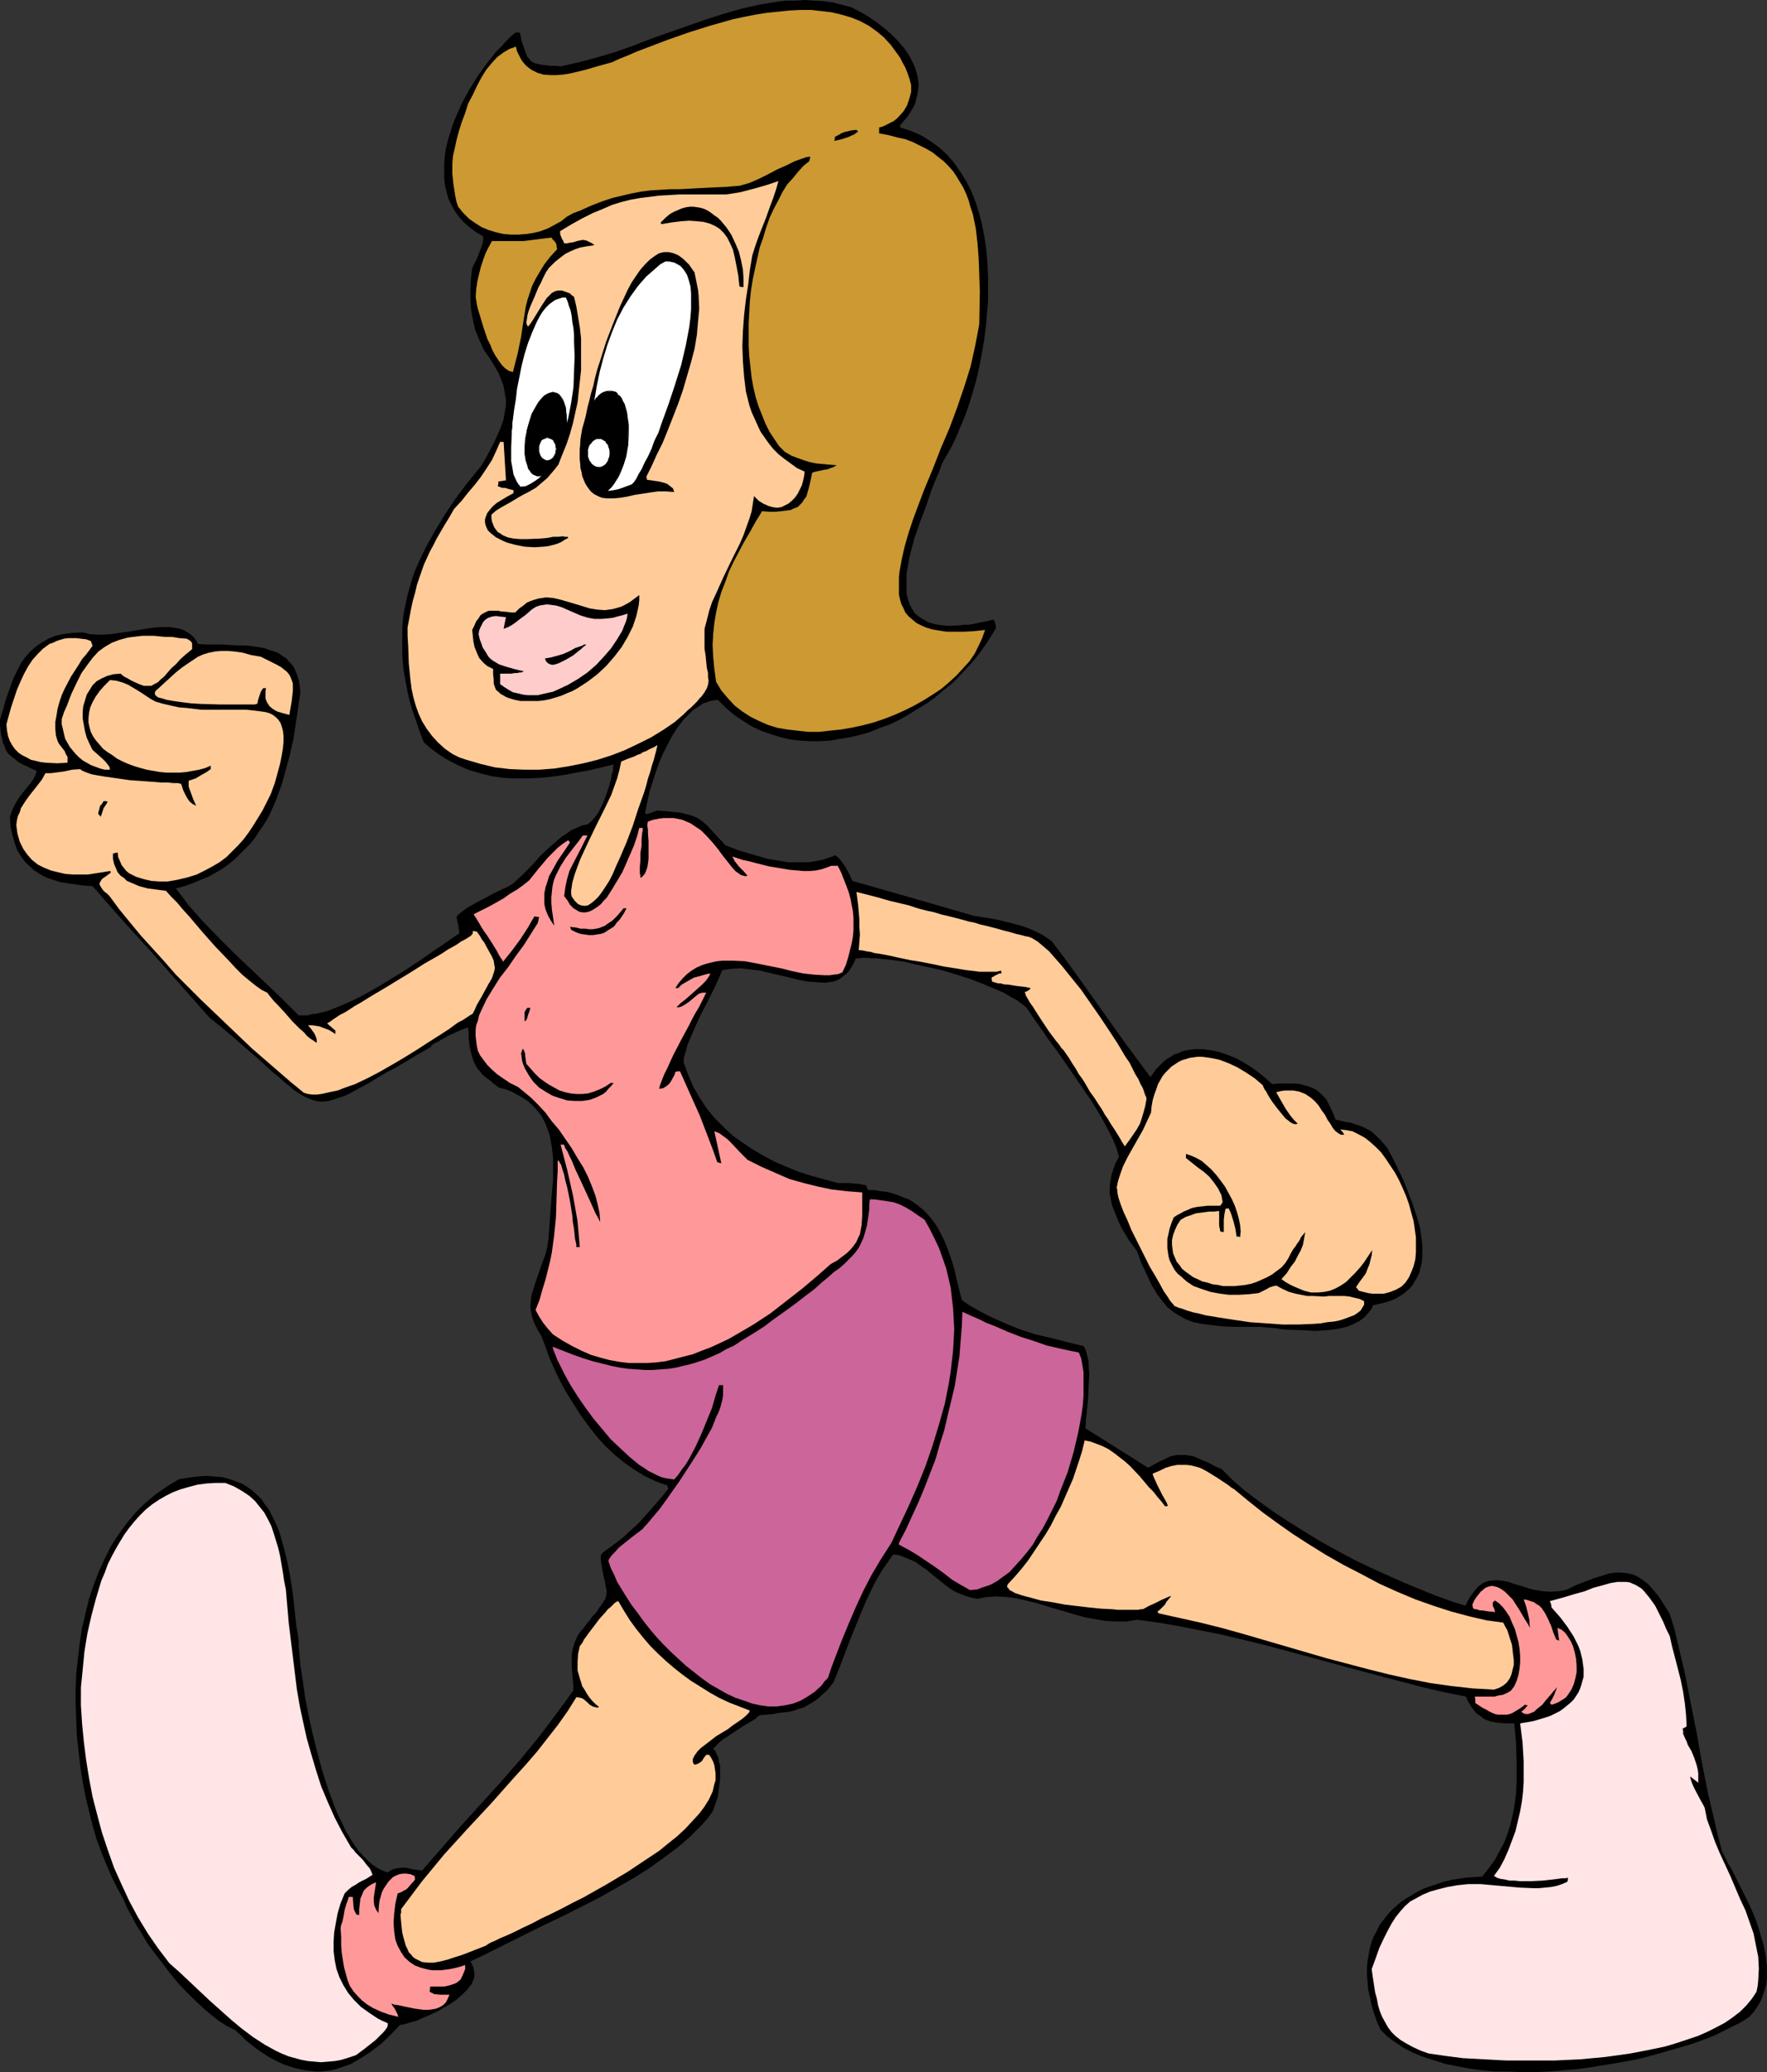 <?xml version="1.0" encoding="UTF-8" standalone="no"?>
<svg
   version="1.0"
   width="129.766mm"
   height="152.148mm"
   id="svg40"
   sodipodi:docname="Walking 6.wmf"
   xmlns:inkscape="http://www.inkscape.org/namespaces/inkscape"
   xmlns:sodipodi="http://sodipodi.sourceforge.net/DTD/sodipodi-0.dtd"
   xmlns="http://www.w3.org/2000/svg"
   xmlns:svg="http://www.w3.org/2000/svg">
  <rect width="100%" height="100%" fill="#333333" stroke="none"/>
  <sodipodi:namedview
     id="namedview40"
     pagecolor="#ffffff"
     bordercolor="#000000"
     borderopacity="0.25"
     inkscape:showpageshadow="2"
     inkscape:pageopacity="0.0"
     inkscape:pagecheckerboard="0"
     inkscape:deskcolor="#d1d1d1"
     inkscape:document-units="mm" />
  <defs
     id="defs1">
    <pattern
       id="WMFhbasepattern"
       patternUnits="userSpaceOnUse"
       width="6"
       height="6"
       x="0"
       y="0" />
  </defs>
  <path
     style="fill:#000000;fill-opacity:1;fill-rule:evenodd;stroke:none"
     d="m 0,199.707 0.808,-2.585 0.646,-2.424 0.808,-2.424 0.808,-2.262 0.808,-2.1 0.97,-1.939 0.97,-1.939 1.293,-1.777 1.293,-1.454 1.454,-1.293 1.616,-1.131 1.939,-1.131 1.939,-0.808 2.262,-0.485 2.586,-0.323 2.747,-0.162 1.778,0.485 1.939,0.162 h 2.101 l 2.262,-0.162 4.525,-0.646 4.848,-0.808 2.262,-0.323 2.262,-0.162 h 2.101 l 2.101,0.323 0.808,0.162 0.97,0.323 0.808,0.485 0.808,0.485 0.646,0.485 0.646,0.646 0.646,0.808 0.485,0.969 2.262,0.162 h 2.262 2.262 l 2.424,0.162 4.686,0.162 2.262,0.323 2.101,0.323 1.939,0.646 1.939,0.646 1.616,1.131 0.808,0.485 0.646,0.808 0.646,0.646 0.646,0.808 0.485,0.969 0.485,1.131 0.323,0.969 0.323,1.293 0.162,1.293 0.162,1.454 -1.293,8.725 -0.646,4.201 -0.97,4.363 -1.131,4.201 -1.131,4.039 -1.454,4.039 -1.616,3.716 -0.97,1.939 -1.131,1.777 -1.131,1.616 -1.131,1.777 -1.293,1.616 -1.454,1.454 -1.454,1.454 -1.454,1.454 -1.616,1.293 -1.778,1.293 -1.939,1.131 -1.939,1.131 -2.101,0.808 -2.262,0.969 -2.262,0.808 -2.424,0.646 1.778,2.262 1.778,2.424 4.04,4.524 4.363,4.524 4.363,4.363 9.211,8.725 4.363,4.201 4.202,4.201 h 1.131 1.293 l 1.131,-0.323 1.454,-0.162 1.293,-0.323 1.454,-0.323 2.909,-1.131 3.07,-1.293 3.07,-1.454 3.232,-1.777 3.07,-1.777 6.302,-3.878 2.909,-1.939 2.909,-1.939 2.747,-1.939 2.424,-1.616 2.262,-1.616 0.97,-0.646 0.97,-0.646 -0.323,-2.262 -0.485,-2.262 0.485,-0.646 0.808,-0.646 0.808,-0.646 0.97,-0.646 2.262,-1.293 4.848,-2.585 2.262,-1.131 1.131,-0.485 0.97,-0.485 0.808,-0.485 0.646,-0.485 2.586,-2.424 2.424,-2.424 2.262,-2.585 2.424,-2.262 2.424,-2.1 1.131,-0.969 1.293,-0.808 1.293,-0.969 1.454,-0.646 1.454,-0.646 1.616,-0.323 0.808,-0.646 0.808,-0.808 0.808,-0.969 0.646,-0.969 1.131,-2.262 0.97,-2.424 0.808,-2.424 0.646,-2.424 0.162,-1.131 0.323,-0.808 v -0.969 l 0.162,-0.808 -6.787,1.616 -3.555,0.646 -3.394,0.646 -3.394,0.485 -3.394,0.323 -3.394,0.162 h -3.394 l -3.394,-0.162 -3.232,-0.485 -3.232,-0.808 -3.232,-0.969 -3.232,-1.454 -3.07,-1.616 -1.454,-0.969 -1.616,-1.131 -1.454,-1.131 -1.454,-1.293 -1.131,-2.908 -0.97,-2.908 -0.97,-2.747 -0.808,-2.747 -0.646,-2.747 -0.485,-2.585 -0.485,-2.585 -0.323,-2.585 -0.162,-2.424 v -2.585 -2.424 -2.424 l 0.162,-2.262 0.323,-2.424 0.485,-2.262 0.485,-2.262 0.646,-2.262 0.646,-2.262 0.808,-2.262 0.97,-2.262 2.101,-4.363 2.424,-4.363 2.747,-4.524 2.909,-4.363 3.394,-4.524 3.717,-4.524 1.454,-2.424 1.293,-2.424 1.131,-2.262 0.97,-2.1 0.808,-1.939 0.646,-1.939 0.323,-1.939 0.323,-1.777 v -1.777 l -0.323,-1.777 -0.323,-1.939 -0.646,-1.777 -0.808,-1.939 -1.131,-1.939 -1.293,-2.1 -1.616,-2.262 -1.293,-2.908 -1.131,-2.747 -0.646,-2.908 -0.485,-2.747 -0.162,-2.908 v -2.747 l 0.162,-2.908 0.323,-2.747 0.485,-1.131 0.646,-1.131 0.97,-2.424 0.485,-1.293 0.323,-0.969 0.162,-1.131 v -0.808 l -1.939,-1.131 -1.939,-1.454 -1.454,-1.293 -1.454,-1.616 -1.131,-1.616 -0.97,-1.777 -0.808,-1.616 -0.485,-1.939 -0.485,-1.939 -0.162,-1.777 v -2.1 -1.939 l 0.162,-2.1 0.323,-2.1 0.485,-2.1 1.293,-4.201 0.808,-2.1 1.778,-4.039 2.101,-3.878 2.424,-3.878 2.424,-3.393 2.586,-3.232 1.454,-1.454 1.293,-1.454 1.293,-1.293 1.293,-1.131 h 1.293 l 0.323,1.616 0.323,1.293 0.485,1.293 0.323,0.969 0.323,0.808 0.323,0.808 0.485,0.485 0.485,0.646 0.485,0.323 0.808,0.323 0.646,0.162 0.97,0.162 1.131,0.162 1.131,0.162 h 1.454 l 1.616,0.162 5.01,-1.131 4.848,-1.293 5.01,-1.454 5.01,-1.777 5.01,-1.939 5.01,-1.777 10.181,-3.555 5.01,-1.616 5.01,-1.454 5.01,-1.131 5.01,-0.808 2.586,-0.323 h 2.586 L 223.493,0 l 2.424,0.162 2.586,0.162 2.424,0.323 2.586,0.646 2.586,0.646 2.262,1.131 2.262,1.293 2.424,1.616 2.101,1.616 2.101,1.777 1.939,1.939 1.778,2.1 1.454,2.1 1.131,2.262 0.485,1.131 0.323,1.131 0.323,1.131 0.162,1.293 0.162,1.131 -0.162,1.293 -0.162,1.131 -0.323,1.293 -0.323,1.293 -0.485,1.131 -0.808,1.293 -0.808,1.293 -0.97,1.131 -1.131,1.293 v 0.646 l 1.616,0.485 1.454,0.485 2.909,1.293 2.586,1.616 2.424,1.777 2.101,1.939 1.939,2.262 1.778,2.585 1.616,2.585 1.454,2.908 1.131,2.908 0.97,3.07 0.808,3.232 0.646,3.393 0.485,3.393 0.323,3.716 0.162,3.555 v 3.555 3.555 l -0.323,3.716 -0.323,3.716 -0.485,3.555 -0.646,3.716 -0.646,3.393 -0.808,3.555 -0.97,3.393 -0.97,3.232 -1.131,3.232 -1.293,3.07 -1.131,2.747 -1.293,2.747 -1.454,2.585 -1.293,2.262 -0.323,0.969 -0.323,0.969 -0.808,1.777 -1.616,4.039 -1.454,4.363 -1.616,4.201 -1.454,4.201 -1.131,4.201 -0.485,2.1 -0.323,1.939 -0.323,1.939 v 1.939 1.616 1.616 l 0.323,1.616 0.485,1.454 0.646,1.293 0.808,1.293 1.131,0.969 1.293,0.808 1.454,0.808 1.778,0.485 1.939,0.323 2.262,0.162 2.586,-0.162 1.293,-0.162 h 1.454 l 1.616,-0.323 1.454,-0.323 1.778,-0.323 1.778,-0.485 0.323,0.485 0.162,0.485 0.162,0.485 v 0.323 l 0.162,0.485 -1.454,2.424 -1.454,2.262 -1.616,2.262 -1.778,2.262 -1.939,2.1 -1.939,2.1 -2.101,2.1 -2.262,1.777 -2.262,1.939 -2.424,1.777 -2.424,1.454 -2.586,1.616 -2.586,1.454 -2.586,1.293 -2.747,0.969 -2.747,1.131 -2.747,0.808 -2.747,0.646 -2.909,0.485 -2.747,0.485 -2.909,0.162 h -2.747 l -2.747,-0.162 -2.747,-0.323 -2.747,-0.646 -2.586,-0.808 -2.747,-0.969 -2.424,-1.131 -2.586,-1.616 -2.424,-1.616 -2.262,-1.939 -2.262,-2.262 -1.131,0.162 -0.97,0.162 -0.97,0.323 -0.97,0.323 -0.97,0.646 -0.97,0.646 -0.97,0.646 -0.808,0.808 -1.778,1.777 -1.616,2.1 -1.454,2.262 -1.293,2.424 -1.293,2.585 -1.131,2.585 -0.97,2.747 -0.808,2.585 -0.808,2.424 -0.485,2.262 -0.485,2.262 -0.323,1.777 0.323,0.162 h 0.485 l 0.323,-0.162 0.646,-0.162 0.646,-0.323 0.97,-0.323 1.939,0.162 1.778,0.162 1.454,0.162 1.454,0.162 2.424,0.646 0.97,0.323 1.131,0.485 0.97,0.646 0.808,0.646 0.97,0.808 0.808,0.969 0.97,0.969 0.97,1.131 1.131,1.131 1.131,1.293 3.878,1.454 3.878,1.131 3.878,1.131 3.878,0.646 1.939,0.323 h 1.939 1.778 1.939 l 1.939,-0.323 1.778,-0.323 1.939,-0.646 1.778,-0.646 0.97,0.808 0.646,0.808 1.131,1.616 0.97,1.777 0.485,0.969 0.485,1.131 16.968,4.847 16.806,4.847 3.07,0.485 2.909,0.485 2.747,0.646 2.586,0.646 2.747,0.808 2.424,0.969 2.586,1.293 2.424,1.616 3.555,4.686 3.394,4.686 6.787,9.533 6.787,9.533 6.949,9.371 0.808,-1.131 0.808,-1.131 0.97,-0.969 0.97,-0.969 0.97,-0.808 1.131,-0.646 0.97,-0.646 1.131,-0.323 0.97,-0.485 1.131,-0.323 2.424,-0.323 h 2.262 l 2.424,0.323 2.262,0.485 2.262,0.808 2.424,0.969 2.262,1.293 2.101,1.293 1.939,1.454 1.778,1.454 1.778,1.616 1.778,-0.162 h 1.616 1.454 1.454 l 1.454,0.162 1.131,0.323 1.293,0.323 1.131,0.485 0.97,0.485 0.97,0.808 0.808,0.808 0.97,0.969 0.646,1.293 0.646,1.293 0.646,1.454 0.646,1.616 1.454,0.323 1.293,0.323 1.293,0.162 0.97,0.323 1.939,0.646 1.454,0.646 1.454,0.808 1.293,1.131 0.808,0.808 0.808,0.808 0.808,0.969 0.808,0.969 1.454,2.747 1.454,2.908 1.454,3.07 1.293,3.232 1.293,3.393 1.131,3.393 0.97,3.232 0.485,3.393 0.162,1.616 v 1.616 1.616 l -0.162,1.454 -0.323,1.454 -0.323,1.454 -0.646,1.293 -0.646,1.131 -0.808,1.293 -0.97,0.969 -1.293,1.131 -1.293,0.808 -1.454,0.808 -1.778,0.646 -1.939,0.485 -2.101,0.485 -0.323,0.969 -0.646,0.808 -1.293,1.454 -1.454,1.131 -1.616,0.808 -1.939,0.808 -2.101,0.485 -2.101,0.323 -2.262,0.162 -2.262,0.162 -2.424,-0.162 -4.686,-0.162 -2.101,-0.162 -2.101,-0.323 -2.101,-0.162 -1.778,-0.162 h -4.04 -1.778 -1.616 l -3.232,-0.162 -2.909,-0.323 -2.586,-0.323 -2.424,-0.485 -2.101,-0.808 -1.778,-0.969 -1.778,-1.131 -1.616,-1.293 -1.454,-1.777 -1.454,-1.939 -1.454,-2.424 -1.293,-2.747 -0.646,-1.454 -0.808,-1.616 -0.646,-1.777 -0.646,-1.777 -2.262,-3.07 -1.939,-3.232 -0.808,-1.616 -0.646,-1.616 -0.646,-1.616 -0.646,-1.616 -0.323,-1.616 -0.323,-1.616 v -1.616 l 0.162,-1.616 0.323,-1.777 0.485,-1.616 0.646,-1.777 0.97,-1.777 -0.646,-2.262 -0.97,-2.424 -1.293,-2.585 -1.454,-2.747 -1.616,-2.747 -1.778,-2.908 -3.878,-5.655 -3.878,-5.655 -1.939,-2.747 -1.939,-2.585 -1.778,-2.585 -1.616,-2.262 -1.454,-2.1 -1.293,-1.939 -0.808,-0.808 -0.97,-0.646 -0.97,-0.808 -1.293,-0.646 -2.424,-1.454 -3.07,-1.293 -3.07,-1.293 -3.394,-1.293 -3.555,-1.131 -3.717,-1.131 -3.555,-0.808 -3.717,-0.808 -3.394,-0.808 -3.394,-0.485 -3.07,-0.323 -1.454,-0.162 h -1.293 l -1.293,-0.162 h -1.131 l -0.97,0.162 h -0.97 l -0.646,1.454 -0.646,1.131 -0.646,0.969 -0.808,0.808 -0.808,0.646 -0.808,0.646 -0.97,0.485 -0.97,0.323 -1.131,0.162 -1.131,0.162 -2.262,-0.162 -2.424,-0.162 -2.586,-0.485 -5.333,-1.293 -5.494,-1.293 -2.747,-0.323 -2.586,-0.323 -2.586,0.162 -1.293,0.162 -1.293,0.323 -0.485,1.293 -0.646,1.454 -0.646,1.454 -0.808,1.616 -1.616,3.232 -1.778,3.393 -1.616,3.555 -1.454,3.393 -0.646,1.616 -0.323,1.454 -0.485,1.454 -0.162,1.454 1.293,3.555 1.454,3.393 1.778,3.07 1.939,2.908 2.262,2.747 2.424,2.424 2.586,2.424 2.747,1.939 2.909,1.939 3.07,1.777 3.07,1.616 3.394,1.454 3.232,1.293 3.555,1.131 3.555,0.969 3.555,0.969 h 0.97 0.808 0.808 0.646 l 1.131,0.162 h 0.808 l 1.293,0.162 0.646,0.162 0.808,0.162 0.162,0.646 0.323,0.646 h 1.778 l 1.616,0.323 1.616,0.162 1.454,0.323 1.454,0.485 1.293,0.485 1.131,0.485 1.293,0.485 2.101,1.454 1.939,1.616 1.616,1.777 1.454,1.939 1.293,2.262 1.131,2.262 0.97,2.424 0.97,2.747 0.808,2.585 0.646,2.908 1.454,5.817 2.101,1.454 2.262,1.293 2.101,1.131 1.939,0.969 4.04,1.777 4.04,1.616 4.04,1.293 4.202,0.969 4.363,1.131 4.686,1.131 0.485,0.808 0.323,0.969 0.323,1.293 0.323,1.293 v 1.616 l 0.162,1.616 -0.162,3.393 -0.162,3.555 -0.323,3.232 -0.162,1.616 -0.162,1.293 v 1.131 l -0.162,0.969 17.453,10.987 1.778,-0.969 1.454,-0.808 1.454,-0.646 1.293,-0.646 1.131,-0.323 1.131,-0.162 h 1.131 0.97 l 0.97,0.162 1.131,0.162 1.131,0.485 1.131,0.485 1.131,0.485 1.454,0.646 1.454,0.808 1.616,0.646 3.07,3.07 3.555,3.07 3.878,2.908 4.04,2.908 4.202,2.747 4.363,2.747 4.525,2.747 4.686,2.585 4.525,2.424 4.686,2.262 4.686,2.1 4.686,2.1 4.363,1.777 4.363,1.777 4.04,1.454 4.04,1.293 0.646,-1.293 0.646,-1.131 0.808,-1.131 0.646,-0.808 0.646,-0.808 0.808,-0.646 0.646,-0.485 0.808,-0.323 0.808,-0.323 h 0.646 l 1.616,-0.162 1.616,0.162 1.616,0.323 1.778,0.646 1.778,0.485 1.939,0.646 1.939,0.485 2.101,0.323 2.101,0.162 2.262,-0.162 1.131,-0.162 1.293,-0.323 2.586,-1.293 2.586,-0.969 2.101,-0.808 2.101,-0.646 1.939,-0.646 1.939,-0.323 h 1.616 l 1.616,0.162 1.616,0.323 1.454,0.646 1.454,0.969 1.454,1.131 1.454,1.616 1.454,1.777 1.454,2.262 0.808,1.293 0.808,1.293 1.293,4.201 0.97,4.039 1.939,8.24 1.616,8.24 1.616,8.079 1.454,8.24 1.616,8.24 1.939,8.24 0.97,4.201 1.131,4.201 1.131,2.262 0.646,1.293 0.808,1.293 1.293,2.585 1.454,2.908 1.454,2.908 1.454,3.07 1.293,3.07 0.97,3.232 0.97,3.232 0.646,3.07 0.323,3.07 v 1.616 1.454 l -0.162,1.616 -0.323,1.293 -0.485,1.454 -0.485,1.454 -0.646,1.293 -0.808,1.293 -0.97,1.293 -0.97,1.131 -2.262,1.454 -2.262,1.131 -2.586,1.293 -2.586,1.293 -2.909,1.131 -3.07,1.131 -3.232,0.969 -3.394,0.969 -3.394,0.969 -3.555,0.969 -3.555,0.808 -3.717,0.646 -3.878,0.646 -3.878,0.646 -3.717,0.485 -3.878,0.323 -3.717,0.323 -3.878,0.162 h -3.717 l -3.878,-0.162 h -3.555 l -3.555,-0.323 -3.555,-0.485 -3.394,-0.646 -3.232,-0.646 -3.07,-0.969 -3.07,-0.969 -2.747,-1.131 -2.586,-1.293 -2.424,-1.616 -2.262,-1.616 -1.939,-1.939 -0.97,-2.262 -0.808,-2.262 -0.646,-2.262 -0.485,-2.262 -0.485,-2.1 -0.162,-2.1 -0.162,-1.939 v -1.939 l 0.162,-1.939 0.323,-1.777 0.323,-1.777 0.485,-1.777 0.646,-1.616 0.808,-1.454 0.808,-1.616 0.97,-1.293 1.131,-1.454 1.131,-1.293 1.293,-1.131 1.293,-1.131 1.454,-0.969 1.616,-0.969 1.616,-0.969 1.616,-0.808 1.778,-0.646 1.939,-0.646 1.939,-0.646 1.939,-0.485 2.101,-0.323 2.101,-0.323 2.262,-0.162 2.262,-0.162 1.778,-2.262 1.778,-2.424 1.293,-2.424 1.293,-2.424 0.97,-2.585 0.808,-2.747 0.646,-2.747 0.485,-2.747 0.323,-2.747 0.162,-2.908 v -2.747 -2.908 l -0.162,-5.494 -0.485,-5.332 h -2.424 l -2.101,-0.162 -1.939,-0.323 -1.778,-0.646 -0.646,-0.485 -0.808,-0.646 -0.808,-0.485 -0.646,-0.808 -0.646,-0.808 -0.485,-0.808 -0.646,-1.131 -0.485,-1.131 -5.656,-1.131 -5.656,-1.293 -11.15,-2.908 -11.474,-3.07 -11.312,-3.07 -11.474,-3.07 -11.474,-2.747 -5.818,-1.131 -5.656,-1.131 -5.656,-0.969 -5.818,-0.808 -3.07,0.485 h -2.909 l -2.909,-0.162 -2.909,-0.485 -2.747,-0.485 -2.909,-0.808 -5.494,-1.616 -5.333,-1.616 -2.747,-0.646 -2.747,-0.646 -2.586,-0.323 -2.747,-0.162 -2.747,0.162 -2.586,0.485 -1.778,-0.323 -1.616,-0.485 -1.616,-0.646 -1.454,-0.646 -1.454,-0.969 -1.293,-0.969 -5.171,-4.201 -1.454,-0.969 -1.293,-0.969 -1.454,-0.646 -1.616,-0.646 -1.616,-0.646 -1.616,-0.162 -1.454,2.1 -1.454,2.1 -1.293,2.1 -1.131,2.1 -2.101,4.363 -1.778,4.201 -1.778,4.363 -1.778,4.524 -1.778,4.686 -1.939,4.847 -0.97,1.293 -0.97,1.131 -1.131,0.969 -0.97,0.969 -1.131,0.808 -0.97,0.646 -1.131,0.646 -1.131,0.646 -1.293,0.323 -1.293,0.485 -1.293,0.323 -1.454,0.162 -1.454,0.162 -1.616,0.323 -1.778,0.162 -1.778,0.162 -0.646,0.323 -0.646,0.646 -1.616,0.969 -1.939,1.131 -1.939,1.293 -1.939,1.293 -1.778,1.131 -1.454,1.293 -0.485,0.646 -0.646,0.485 0.646,0.808 0.323,0.808 0.485,0.969 0.162,1.131 0.323,1.131 v 1.131 2.585 l -0.323,2.424 -0.323,2.424 -0.808,2.424 -0.323,0.969 -0.485,0.969 -1.293,1.777 -1.454,1.616 -3.232,3.232 -1.616,1.454 -1.939,1.616 -3.878,2.908 -4.04,2.908 -4.363,2.747 -4.525,2.585 -4.525,2.585 -9.534,4.847 -9.373,4.524 -4.525,2.262 -4.525,2.262 -4.202,2.1 -4.04,1.939 0.485,0.808 0.323,0.808 0.162,0.808 0.162,0.808 v 0.808 l -0.162,0.808 -0.323,0.646 -0.323,0.808 -1.131,1.454 -1.293,1.293 -1.616,1.454 -1.616,1.131 -1.939,1.131 -1.939,1.131 -2.101,0.969 -1.939,0.808 -1.778,0.808 -1.778,0.485 -1.616,0.485 -1.131,0.162 -2.747,2.908 -2.586,2.424 -2.747,2.1 -2.747,1.777 -2.747,1.616 -2.747,0.969 -1.454,0.485 -1.293,0.323 -1.454,0.162 -1.454,0.162 h -1.454 l -1.454,-0.162 -1.454,-0.162 -1.454,-0.323 -1.454,-0.323 -2.909,-0.969 -1.454,-0.646 -1.616,-0.808 -1.454,-0.808 -1.454,-0.969 -1.454,-0.969 -1.616,-1.293 -1.454,-1.131 -1.454,-1.454 -1.616,-1.454 -2.262,-1.131 -2.262,-1.454 -2.262,-1.777 -2.262,-1.939 -2.424,-2.262 -2.262,-2.262 -2.262,-2.424 -2.101,-2.585 -2.101,-2.747 -2.101,-2.747 -1.939,-2.585 -1.616,-2.747 -1.616,-2.585 -1.293,-2.424 -1.293,-2.424 -0.97,-2.262 -1.616,-2.908 -1.616,-3.232 -1.454,-3.393 -1.454,-3.555 -1.293,-3.555 -1.131,-3.878 -0.97,-3.878 -0.97,-4.039 -0.808,-4.201 -0.646,-4.201 -0.485,-4.201 -0.485,-4.201 -0.162,-4.363 -0.162,-4.363 v -4.363 l 0.162,-4.363 0.485,-4.201 0.485,-4.201 0.646,-4.201 0.97,-4.039 0.97,-4.039 1.293,-3.878 1.454,-3.716 1.616,-3.555 1.778,-3.555 2.101,-3.232 2.262,-3.07 2.424,-2.908 2.586,-2.585 2.909,-2.424 3.232,-2.262 3.232,-1.939 2.747,-0.485 2.586,-0.323 2.424,-0.162 2.101,0.162 2.101,0.162 1.939,0.485 1.778,0.646 1.778,0.646 1.616,0.969 1.293,0.969 1.293,1.131 1.293,1.293 0.97,1.454 1.131,1.454 0.808,1.616 0.808,1.616 0.808,1.777 0.646,1.777 1.131,4.039 0.97,4.039 0.808,4.201 0.646,4.363 0.485,4.363 0.485,4.363 0.646,4.201 v 1.454 l 0.162,1.616 0.162,1.777 0.162,1.939 0.323,2.1 0.323,2.1 0.323,2.262 0.323,2.424 0.97,5.009 1.131,5.17 1.293,5.17 1.454,5.332 1.616,5.009 1.778,4.847 0.97,2.262 1.131,2.262 0.97,2.1 1.131,1.939 1.131,1.777 1.293,1.777 1.293,1.454 1.293,1.293 1.293,1.131 1.454,0.969 1.293,0.646 1.454,0.485 1.293,-0.808 1.293,-0.323 1.293,-0.162 h 1.131 l 2.262,0.485 2.262,0.323 5.333,-6.14 5.494,-6.301 11.15,-12.28 5.333,-6.14 5.171,-6.301 4.848,-6.463 2.424,-3.232 2.262,-3.232 v -1.293 l -0.162,-1.293 -0.162,-2.1 -0.162,-1.777 v -1.777 -1.616 l 0.323,-1.777 0.323,-0.969 0.323,-0.969 0.485,-1.131 0.646,-1.131 1.131,-1.293 0.808,-1.131 0.97,-1.131 0.646,-0.969 0.808,-0.808 0.646,-0.808 0.485,-0.808 0.485,-0.646 0.646,-0.969 0.646,-0.969 0.162,-0.808 0.162,-0.646 v -0.808 l -0.162,-0.646 -0.162,-0.969 -0.162,-0.969 -0.323,-1.293 -0.323,-1.616 -0.162,-0.969 -0.162,-0.969 -0.162,-1.131 v -1.131 l 0.485,-0.808 2.909,-2.1 2.747,-2.1 2.262,-2.1 2.262,-2.1 4.04,-4.524 2.101,-2.424 1.939,-2.424 -0.162,-0.485 -0.162,-0.485 -1.616,-0.485 -1.616,-0.646 -3.07,-1.454 -2.909,-1.777 -2.747,-1.939 -2.747,-2.262 -2.586,-2.424 -2.424,-2.747 -2.262,-2.908 -2.101,-2.908 -1.939,-3.07 -1.939,-3.07 -1.778,-3.232 -1.454,-3.07 -1.454,-3.232 -1.131,-3.232 -1.131,-2.908 -1.131,-1.939 -0.808,-1.616 -0.646,-1.777 -0.323,-1.616 -0.162,-1.454 0.162,-1.454 0.162,-1.616 0.485,-1.454 0.97,-3.07 1.131,-3.232 0.646,-1.777 0.646,-1.777 0.485,-1.939 0.323,-2.1 0.485,-6.625 0.485,-6.463 0.323,-3.393 v -3.07 -3.07 l -0.323,-2.908 -0.485,-2.747 -0.323,-1.293 -0.485,-1.293 -0.485,-1.293 -0.646,-1.293 -0.646,-1.131 -0.808,-0.969 -0.97,-1.131 -0.97,-0.969 -1.131,-0.969 -1.293,-0.808 -1.454,-0.808 -1.454,-0.808 -1.616,-0.646 -1.939,-0.485 -1.293,-0.969 -1.131,-0.969 -1.131,-0.808 -0.97,-0.808 -0.646,-0.808 -0.808,-0.969 -0.485,-0.808 -0.485,-0.969 -0.323,-0.969 -0.323,-0.969 -0.485,-2.1 -0.162,-1.293 -0.162,-1.293 v -1.293 l -0.162,-1.616 h -0.323 l -0.323,0.162 -0.485,0.162 -0.808,0.323 -1.454,0.646 -1.778,0.808 -1.778,0.969 -1.616,0.969 -0.808,0.323 -0.646,0.485 -0.323,0.485 -0.485,0.323 -3.394,1.939 -3.232,1.939 -2.747,1.616 -2.747,1.454 -2.424,1.454 -2.101,1.293 -2.101,1.131 -1.778,0.969 -1.778,0.969 -1.454,0.646 -1.616,0.485 -1.293,0.485 -1.293,0.323 -1.131,0.162 H 88.88 l -1.131,-0.162 -1.131,-0.323 -1.131,-0.485 -1.131,-0.485 -1.293,-0.808 -1.293,-0.808 -1.293,-1.131 -1.454,-1.131 -1.616,-1.454 -1.778,-1.454 -1.778,-1.616 -2.101,-1.939 -2.262,-1.939 -2.424,-2.1 -2.747,-2.424 -2.909,-2.424 -3.232,-2.585 -16.16,-18.258 -8.242,-9.048 -8.08,-9.21 -2.424,-0.162 -2.262,-0.323 -2.262,-0.323 -2.101,-0.323 -1.939,-0.646 -1.939,-0.646 -1.778,-0.969 -1.454,-0.969 -1.454,-1.293 -1.293,-1.293 -1.131,-1.616 -0.97,-1.616 -0.646,-1.939 -0.646,-2.262 -0.485,-2.262 -0.162,-2.585 0.323,-0.969 0.323,-0.969 0.97,-1.939 1.131,-1.777 1.293,-1.616 1.293,-1.616 1.131,-1.454 0.323,-0.646 0.323,-0.646 0.162,-0.646 0.162,-0.485 -1.454,-0.646 -1.293,-0.646 -1.131,-0.485 -1.131,-0.646 -0.808,-0.646 -0.808,-0.646 -0.808,-0.646 L 2.101,208.917 1.616,208.109 1.293,207.139 0.808,206.17 0.646,205.201 0.323,204.07 0.162,202.777 0,201.323 Z"
     id="path1" />
  <path
     style="fill:#ffcc99;fill-opacity:1;fill-rule:evenodd;stroke:none"
     d="m 1.778,201 1.293,-4.686 0.808,-2.424 0.808,-2.424 0.97,-2.262 0.97,-2.1 1.131,-2.1 1.293,-1.939 1.454,-1.616 1.454,-1.454 1.778,-1.293 0.97,-0.323 0.97,-0.485 0.97,-0.323 1.131,-0.323 1.131,-0.162 h 1.131 1.131 l 1.293,0.162 1.454,0.162 1.293,0.485 0.485,1.293 -0.808,1.131 -0.97,1.293 -1.131,1.293 -0.97,1.616 -2.101,3.232 -1.778,3.393 -0.808,1.777 -0.646,1.939 -0.485,1.777 -0.323,1.939 -0.323,1.777 v 1.939 l 0.162,1.777 0.485,1.616 0.323,0.646 0.485,0.646 1.131,1.454 0.323,0.808 0.485,0.808 v 0.808 0.808 l -2.909,0.162 -3.07,-0.162 -1.454,-0.162 -1.293,-0.323 -1.454,-0.323 -1.131,-0.646 -1.293,-0.646 -0.97,-0.646 -0.97,-0.969 -0.808,-1.131 -0.646,-1.131 -0.485,-1.293 -0.323,-1.616 z"
     id="path2" />
  <path
     style="fill:#ffcc99;fill-opacity:1;fill-rule:evenodd;stroke:none"
     d="m 4.525,228.952 0.162,-1.293 0.323,-1.293 0.485,-0.969 0.323,-1.131 1.131,-1.777 1.131,-1.616 0.646,-0.808 0.646,-0.808 1.131,-1.454 1.131,-1.454 0.97,-1.777 h 1.454 l 1.293,-0.162 2.424,-0.323 2.262,-0.485 2.262,-0.162 0.323,0.323 0.323,0.162 1.131,0.485 1.454,0.485 1.778,0.323 1.939,0.323 2.262,0.323 4.525,0.646 4.525,0.323 2.262,0.162 1.939,0.162 h 1.778 l 1.616,0.162 h 1.293 l 0.485,0.162 h 0.323 l 0.646,1.939 0.808,1.616 0.485,0.808 0.485,0.646 0.808,0.646 0.97,0.485 -0.808,-1.777 -0.646,-1.777 -0.646,-1.777 v -0.808 -0.808 l 0.97,-0.323 0.97,-0.323 1.616,-0.969 1.454,-0.808 0.646,-0.485 0.485,-0.323 v -0.969 l -1.454,0.646 -1.778,0.485 -1.778,0.323 -1.778,0.323 -1.778,0.162 h -1.778 -1.939 l -1.778,-0.162 -3.717,-0.646 -1.778,-0.485 -1.616,-0.485 -1.778,-0.646 -1.454,-0.646 -1.616,-0.808 -1.293,-0.969 -1.293,-0.808 -1.293,-0.969 -0.97,-1.131 -0.97,-1.131 -0.808,-1.131 -0.646,-1.293 -0.323,-1.131 -0.323,-1.454 v -1.293 l 0.162,-1.454 0.323,-1.454 0.646,-1.454 0.808,-1.454 1.131,-1.616 1.293,-1.454 1.616,-1.616 1.616,0.162 1.778,0.485 1.616,0.646 1.616,0.969 1.616,0.969 1.454,0.969 1.454,0.969 1.454,0.808 2.262,0.646 2.101,0.485 2.262,0.485 2.101,0.162 4.04,0.485 h 3.878 8.565 l 1.616,0.162 1.293,0.162 1.293,0.162 1.131,0.162 1.131,0.323 0.97,0.485 0.808,0.646 0.646,0.646 0.646,0.969 0.323,0.969 0.323,1.131 0.162,1.454 v 1.616 l -0.162,1.777 -0.323,1.939 -0.485,2.424 -0.646,2.424 -0.808,2.908 -1.131,3.07 -2.262,4.524 -1.293,2.1 -1.293,2.1 -1.293,1.939 -1.454,1.939 -1.454,1.616 -1.616,1.616 -1.616,1.616 -1.939,1.454 -1.939,1.131 -2.101,1.131 -2.262,1.131 -2.586,0.808 -2.747,0.646 -2.747,0.485 H 44.278 l -2.262,-0.162 -2.101,-0.485 -2.101,-0.646 -0.97,-0.485 -0.97,-0.485 -0.808,-0.646 -0.646,-0.808 -0.646,-0.808 -0.485,-1.131 -0.485,-1.131 -0.162,-1.293 -0.646,0.162 -0.646,0.162 v 1.454 l 0.323,1.454 0.485,1.131 0.485,1.131 0.808,0.969 0.97,0.646 0.808,0.808 1.131,0.485 1.131,0.485 1.131,0.485 2.424,0.646 2.586,0.323 2.424,0.323 1.454,1.616 1.616,1.616 1.616,1.939 1.778,1.939 3.555,4.201 3.717,4.201 3.878,4.039 1.778,1.939 1.778,1.777 1.939,1.616 1.616,1.293 1.778,1.293 1.616,0.808 0.485,0.646 0.646,0.808 0.808,0.969 0.808,0.808 2.101,2.262 2.101,2.424 2.101,2.1 1.131,0.969 0.808,0.969 0.97,0.808 0.808,0.485 0.646,0.485 0.323,0.162 v -0.808 l -0.162,-0.646 -0.485,-1.131 -0.485,-0.646 -0.323,-0.485 -0.97,-1.131 h 1.293 l 0.97,0.162 0.97,0.162 0.808,0.323 1.778,0.646 0.808,0.485 0.97,0.646 v -0.969 l -1.131,-0.969 -1.131,-0.969 0.162,-0.162 0.323,-0.162 0.485,-0.323 0.646,-0.485 0.97,-0.646 0.97,-0.646 1.293,-0.646 1.293,-0.808 1.454,-0.969 1.454,-0.808 3.394,-2.1 3.555,-2.1 3.717,-2.262 3.717,-2.262 3.555,-2.262 3.394,-1.939 1.616,-0.969 1.454,-0.969 1.454,-0.808 1.131,-0.646 1.131,-0.808 0.97,-0.485 0.808,-0.485 0.485,-0.323 0.485,-0.323 0.162,-0.162 0.323,-0.485 v -0.646 l 1.131,0.162 0.808,1.131 0.646,1.131 0.646,0.808 0.485,0.969 0.808,1.454 0.808,1.454 0.485,1.131 0.162,1.131 0.162,0.808 -0.162,0.969 -0.323,0.969 -0.323,0.969 -0.646,1.131 -0.323,0.485 -0.323,0.646 -0.808,1.454 -0.97,1.777 -1.131,1.939 -0.485,1.131 -0.646,1.293 -0.808,0.485 -0.97,0.646 -0.97,0.646 -1.293,0.646 -1.131,0.808 -1.293,0.969 -2.747,1.777 -3.07,1.939 -3.232,2.1 -3.394,2.1 -3.555,2.1 -3.394,1.939 -3.394,1.777 -3.394,1.616 -3.232,1.131 -1.616,0.646 -1.616,0.323 -1.454,0.323 -1.454,0.323 -1.293,0.162 h -1.131 l -1.293,-0.162 -1.131,-0.323 -3.555,-2.908 -3.555,-3.07 -7.272,-6.301 -7.11,-6.786 -7.11,-6.786 -6.949,-6.948 -3.232,-3.716 -3.232,-3.555 -3.232,-3.555 -3.07,-3.716 -2.909,-3.555 -2.747,-3.716 -0.646,-0.646 -0.646,-0.485 -0.485,-0.485 -0.323,-0.485 -0.323,-0.485 -0.162,-0.323 -0.162,-0.323 v -0.323 l 0.323,-0.646 0.485,-0.646 0.485,-0.323 0.485,-0.323 0.646,-0.485 0.646,-0.485 v -0.323 l -0.162,-0.162 -1.939,0.323 -2.101,0.323 -2.101,0.323 h -2.101 -2.101 l -2.101,-0.162 -2.101,-0.485 -1.939,-0.485 -1.939,-0.808 -1.616,-0.808 -1.616,-1.293 -1.293,-1.454 -1.131,-1.616 -0.97,-1.939 -0.323,-1.131 -0.323,-1.131 -0.162,-1.131 z"
     id="path3" />
  <path
     style="fill:#ffcc99;fill-opacity:1;fill-rule:evenodd;stroke:none"
     d="m 17.13,199.545 0.646,-1.939 0.808,-1.777 0.646,-1.777 0.646,-1.616 1.454,-3.07 1.293,-2.585 1.616,-2.262 1.454,-1.939 1.616,-1.777 1.778,-1.293 1.939,-1.131 2.101,-0.808 2.424,-0.646 2.586,-0.323 1.454,-0.162 h 3.07 l 1.616,0.162 1.778,0.162 h 1.778 l 1.939,0.323 2.101,0.162 0.485,0.323 0.323,0.162 0.323,0.323 0.162,0.162 0.162,0.323 v 0.323 1.293 l -1.778,1.454 -1.454,1.293 -1.293,1.454 -1.293,1.131 -0.97,1.131 -0.97,1.131 -0.97,0.808 -0.808,0.808 -0.97,0.485 -0.808,0.485 h -1.131 -0.97 l -1.293,-0.485 -1.454,-0.646 -0.97,-0.485 -0.808,-0.485 -0.97,-0.485 -0.97,-0.808 -1.939,0.162 -1.778,0.485 -1.454,0.646 -1.454,0.808 -1.131,1.131 -0.808,1.293 -0.808,1.293 -0.485,1.616 -0.485,1.616 -0.162,1.616 v 1.777 l 0.323,1.777 0.323,1.777 0.485,1.777 0.808,1.777 0.808,1.616 1.454,1.293 1.454,1.293 0.646,0.646 0.646,0.808 0.485,0.646 0.162,0.808 h -1.454 l -1.293,-0.323 -1.293,-0.485 -1.293,-0.485 -1.131,-0.646 -1.131,-0.646 -0.97,-0.808 -0.97,-0.969 -0.808,-0.969 -0.808,-0.969 -0.646,-1.131 -0.646,-1.131 -0.323,-1.293 -0.323,-1.454 -0.323,-1.293 z"
     id="path4" />
  <path
     style="fill:#ffe5e5;fill-opacity:1;fill-rule:evenodd;stroke:none"
     d="m 22.462,468.245 0.485,-4.847 0.485,-5.009 0.808,-5.009 1.131,-5.009 1.293,-4.847 1.454,-4.847 0.97,-2.262 0.808,-2.262 1.131,-2.262 1.131,-2.1 1.131,-1.939 1.293,-2.1 1.293,-1.777 1.454,-1.777 1.454,-1.616 1.616,-1.616 1.778,-1.454 1.939,-1.293 1.939,-1.131 1.939,-0.969 2.101,-0.808 2.262,-0.646 2.424,-0.646 2.424,-0.323 2.586,-0.162 h 2.747 l 2.424,0.969 2.262,1.293 1.939,1.293 1.616,1.454 1.293,1.616 1.293,1.616 0.97,1.777 0.97,1.939 0.646,1.939 0.646,2.1 0.646,2.1 0.485,2.1 0.808,4.686 0.323,2.262 0.485,2.424 0.808,9.371 1.131,9.21 1.131,9.21 0.808,4.686 0.97,4.524 0.97,4.363 1.293,4.524 1.293,4.363 1.454,4.524 1.778,4.201 1.939,4.363 2.101,4.039 2.424,4.201 0.162,0.162 0.323,0.323 0.323,0.323 0.323,0.485 0.485,0.485 0.485,0.485 1.131,1.131 0.97,1.293 0.97,1.131 0.323,0.646 0.162,0.323 0.162,0.485 0.162,0.323 -1.778,1.131 -1.939,0.969 -0.97,0.646 -1.131,0.646 -0.97,0.808 -0.97,0.969 -1.131,2.747 -0.808,2.747 -0.485,2.585 -0.485,2.747 -0.162,2.585 v 2.585 l 0.323,2.585 0.485,2.424 0.808,2.262 1.131,2.262 1.293,2.1 1.616,1.939 1.939,1.939 2.262,1.616 2.424,1.616 1.293,0.646 1.454,0.646 v 0.646 l -0.162,0.485 -0.808,1.131 -1.131,1.131 -1.293,1.293 -3.07,2.424 -1.293,0.969 -0.646,0.485 -0.485,0.323 -1.939,0.646 -2.101,0.646 -1.778,0.323 -1.939,0.162 -1.939,0.162 -1.778,-0.162 -1.778,-0.162 -1.778,-0.323 -1.778,-0.485 -1.778,-0.485 -1.616,-0.646 -1.778,-0.808 -3.232,-1.777 -3.232,-2.1 -3.232,-2.424 -2.909,-2.424 -5.979,-5.332 -5.656,-5.332 -2.747,-2.585 -2.747,-2.424 -3.07,-4.039 -2.909,-4.201 -2.747,-4.524 -2.424,-4.524 -2.101,-4.524 -2.101,-4.686 -1.778,-5.009 -1.616,-4.847 -1.293,-4.847 -1.293,-5.009 -0.97,-5.17 -0.808,-5.009 -0.646,-5.17 -0.485,-5.009 -0.323,-5.009 z"
     id="path5" />
  <path
     style="fill:#000000;fill-opacity:1;fill-rule:evenodd;stroke:none"
     d="m 27.31,225.397 0.162,-0.485 0.162,-0.646 0.162,-0.646 0.485,-0.485 0.162,-0.323 0.323,-0.485 h 0.646 l 0.485,0.162 -0.485,0.808 -0.646,0.969 -0.323,0.969 -0.485,1.454 -0.323,-0.485 -0.323,-0.162 v -0.323 z"
     id="path6" />
  <path
     style="fill:#ffcc99;fill-opacity:1;fill-rule:evenodd;stroke:none"
     d="m 43.147,191.79 1.939,-1.777 1.939,-1.777 1.778,-1.616 1.616,-1.293 1.616,-1.131 1.454,-0.969 1.454,-0.969 1.454,-0.646 1.616,-0.485 1.616,-0.323 1.778,-0.162 h 1.778 l 1.939,0.162 2.262,0.323 2.262,0.646 2.747,0.485 1.616,0.808 1.616,0.808 1.293,0.646 1.131,0.646 0.808,0.646 0.808,0.646 0.646,0.808 0.323,0.646 0.323,0.808 0.323,0.969 v 0.969 1.131 l -0.162,1.454 -0.162,1.454 -0.323,1.777 -0.323,1.939 -1.778,-0.485 -1.616,-0.485 -1.131,-0.646 -0.97,-0.808 -0.646,-0.969 -0.485,-1.131 v -1.293 -0.808 l 0.162,-0.808 h -0.808 l -0.646,0.969 -0.323,0.969 -0.323,0.969 -0.162,0.646 -0.162,0.808 H 71.104 l -0.323,0.162 h -0.485 -0.646 -1.616 -2.101 -2.262 -2.586 l -5.494,-0.162 -2.586,-0.162 -2.586,-0.323 -2.262,-0.323 -0.97,-0.162 -0.97,-0.162 -0.97,-0.323 -0.646,-0.162 -0.646,-0.162 -0.485,-0.323 -0.323,-0.323 -0.162,-0.323 v -0.323 z"
     id="path7" />
  <path
     style="fill:#ff9999;fill-opacity:1;fill-rule:evenodd;stroke:none"
     d="m 94.536,535.137 0.162,-0.969 0.323,-0.808 0.323,-1.454 0.162,-0.969 0.162,-0.969 0.485,-1.616 0.323,-0.808 0.323,-1.131 h 1.131 l 0.162,2.424 0.162,1.131 0.323,0.646 0.323,0.646 0.485,0.162 h 0.323 v -1.616 l 0.162,-1.454 0.162,-1.454 0.485,-1.131 0.485,-1.131 0.808,-0.808 1.131,-0.808 0.646,-0.323 0.808,-0.323 -0.323,2.1 -0.323,2.1 v 1.131 l 0.162,1.131 0.485,1.131 0.646,0.969 0.162,-2.424 0.162,-1.131 0.323,-1.131 0.323,-1.131 0.485,-0.969 0.646,-0.969 0.646,-0.969 0.646,-0.646 0.646,-0.646 0.97,-0.485 0.808,-0.323 0.97,-0.162 h 0.97 l 1.131,0.162 1.131,0.485 0.162,0.969 -0.485,0.646 -0.485,0.485 -0.97,1.131 -0.485,0.485 -0.646,0.323 -0.808,0.485 -0.97,0.323 -0.646,2.908 -0.323,2.747 -0.162,2.424 0.162,2.424 0.323,2.262 0.646,1.777 0.97,1.777 0.97,1.454 1.454,1.293 1.454,0.969 1.778,0.646 1.939,0.485 1.131,0.162 h 1.131 1.293 l 1.131,-0.162 1.293,-0.162 1.454,-0.323 1.293,-0.323 1.454,-0.485 v 1.131 l -0.323,0.808 -0.323,0.808 -0.323,0.646 -0.323,0.646 -0.97,0.808 -0.646,0.323 -1.454,0.485 -1.454,0.323 h -1.939 -1.939 l -0.162,1.454 0.646,0.323 0.646,0.323 1.616,0.162 h 2.586 l -0.485,1.131 -0.485,0.969 -0.808,0.808 -0.808,0.485 -1.131,0.485 -0.97,0.162 -1.131,0.162 h -1.293 l -2.424,-0.323 -2.424,-0.485 -2.262,-0.485 -1.131,-0.162 -0.808,-0.323 0.485,0.808 0.485,0.646 0.323,0.646 0.162,0.323 0.323,0.646 0.162,0.646 -2.586,-0.646 -2.262,-0.808 -2.101,-0.969 -1.616,-0.969 -1.454,-1.131 -1.293,-1.293 -1.131,-1.293 -0.97,-1.454 -0.646,-1.616 -0.485,-1.777 -0.485,-1.777 -0.323,-1.939 -0.323,-2.1 -0.162,-2.1 v -2.262 z"
     id="path8" />
  <path
     style="fill:#ffcc99;fill-opacity:1;fill-rule:evenodd;stroke:none"
     d="m 111.181,531.744 v -0.485 l 0.162,-0.485 v -0.969 l 2.909,-3.878 2.909,-3.878 3.07,-3.716 3.07,-3.716 6.464,-7.109 6.626,-7.109 6.302,-7.109 3.232,-3.555 3.07,-3.555 2.909,-3.716 2.909,-3.716 2.747,-3.878 2.424,-3.878 1.131,0.162 0.808,0.323 1.293,1.131 0.485,0.485 0.808,0.485 0.646,0.162 0.646,0.162 0.485,-0.162 -0.97,-0.808 -0.97,-0.969 -0.808,-0.969 -0.646,-0.969 -0.646,-1.131 -0.646,-0.969 -0.323,-1.131 -0.323,-0.969 -0.646,-2.262 v -2.262 l 0.162,-2.424 0.485,-2.1 0.646,-0.808 0.485,-0.969 1.293,-1.777 3.07,-4.039 1.616,-1.777 0.646,-0.808 0.808,-0.646 0.646,-0.646 0.485,-0.485 0.485,-0.323 0.485,-0.162 1.616,2.747 1.616,2.585 1.778,2.424 1.939,2.424 1.939,2.262 2.101,2.1 2.262,2.1 2.262,1.939 2.262,1.777 2.424,1.777 2.586,1.616 2.586,1.616 2.586,1.454 2.747,1.293 2.909,1.131 2.909,1.131 -0.162,0.323 -0.162,0.323 -0.808,0.808 -0.97,0.808 -1.131,0.808 -1.454,0.969 -1.454,1.131 -3.232,1.939 -1.454,1.131 -1.454,1.131 -1.293,0.969 -0.97,0.969 -0.808,1.131 -0.485,0.969 v 0.485 0.323 l 0.162,0.485 0.323,0.323 0.646,-0.162 0.646,-0.323 0.485,-0.323 0.323,-0.323 0.485,-0.808 0.646,-0.808 h 0.808 l 0.646,0.969 0.485,0.969 0.323,0.969 0.162,1.131 0.162,0.969 v 0.969 1.131 l -0.323,0.969 -0.485,2.1 -0.97,2.1 -1.293,2.1 -1.454,1.939 -1.939,2.1 -1.939,2.1 -2.262,2.1 -2.424,1.939 -2.586,2.1 -2.909,1.939 -2.909,1.939 -2.909,1.939 -5.979,3.555 -6.302,3.555 -2.909,1.454 -3.07,1.616 -2.909,1.454 -2.747,1.293 -2.747,1.454 -2.424,1.131 -2.262,1.131 -2.101,0.969 -1.939,0.808 -1.616,0.808 -0.808,0.323 -0.646,0.323 -0.485,0.323 -0.485,0.323 -4.525,1.777 -2.101,0.808 -2.101,0.646 -1.939,0.646 -1.939,0.485 -1.778,0.323 h -1.616 l -1.616,-0.162 -0.646,-0.323 -0.646,-0.323 -0.646,-0.323 -0.646,-0.485 -0.485,-0.646 -0.646,-0.646 -0.323,-0.808 -0.485,-0.969 -0.323,-1.131 -0.323,-1.131 -0.323,-1.293 -0.162,-1.293 -0.162,-1.616 z"
     id="path9" />
  <path
     style="fill:#ffcc99;fill-opacity:1;fill-rule:evenodd;stroke:none"
     d="m 113.12,174.178 0.485,-2.585 0.485,-2.585 0.485,-2.262 0.646,-2.262 0.485,-2.1 0.646,-1.939 1.293,-3.716 1.616,-3.555 0.97,-1.777 0.97,-1.939 1.131,-1.939 1.131,-1.939 1.293,-2.1 1.293,-2.262 2.101,-2.262 1.778,-2.262 1.939,-2.262 1.616,-2.1 1.616,-2.424 1.454,-2.262 1.131,-2.424 1.131,-2.585 h 0.97 l 0.646,10.664 -2.101,0.323 v 0.646 l -0.162,0.646 0.323,0.162 h 0.162 l 0.323,0.162 0.485,0.162 h 0.808 l 0.97,0.323 1.293,0.323 v 0.808 l -1.778,0.969 -1.616,0.969 -1.293,0.808 -1.131,0.969 -0.808,0.969 -0.646,0.808 -0.323,0.808 -0.323,0.969 v 0.808 l 0.162,0.808 0.323,0.808 0.323,0.646 0.646,0.646 0.808,0.646 0.808,0.646 0.97,0.485 0.97,0.485 1.131,0.485 2.424,0.646 2.424,0.485 2.747,0.162 2.586,-0.162 1.293,-0.162 1.293,-0.323 1.131,-0.323 1.131,-0.485 0.97,-0.646 0.97,-0.485 -0.162,-0.323 h -0.323 -0.485 l -0.485,-0.162 -1.293,0.162 h -1.454 l -1.616,0.323 -1.778,0.162 -3.878,0.162 h -1.778 l -1.939,-0.162 -1.616,-0.323 -1.454,-0.646 -0.646,-0.485 -0.646,-0.323 -0.485,-0.646 -0.485,-0.646 -0.323,-0.808 -0.323,-0.808 -0.162,-0.969 v -0.969 l 1.293,-1.131 1.293,-0.808 2.586,-1.454 2.424,-1.454 1.131,-0.646 1.293,-0.646 2.262,-1.293 0.97,-0.808 1.131,-0.969 1.131,-0.969 0.97,-1.131 0.97,-1.131 1.131,-1.454 1.131,-2.908 1.131,-2.747 0.97,-2.908 0.808,-2.908 0.646,-2.908 0.646,-2.908 0.323,-3.07 0.323,-2.908 0.323,-2.908 V 99.692 96.784 93.875 l -0.323,-2.908 -0.485,-2.908 -0.485,-2.908 -0.646,-2.747 -0.646,-0.485 -0.485,-0.485 -1.293,-0.485 -0.97,-0.323 h -0.97 l -0.808,0.162 -0.97,0.485 -0.646,0.646 -0.808,0.808 -0.646,0.969 -0.646,0.969 -1.293,2.1 -1.293,2.1 -0.646,0.969 -0.646,0.808 -0.323,-0.485 -0.162,-0.646 0.162,-0.969 0.162,-1.131 0.323,-1.131 0.485,-1.293 1.131,-2.585 1.131,-2.747 0.646,-1.131 0.485,-1.131 0.485,-0.969 0.485,-0.969 0.485,-0.646 0.162,-0.323 0.97,-0.969 0.808,-0.808 0.808,-0.646 0.808,-0.646 1.293,-0.969 1.293,-0.646 1.454,-0.646 1.454,-0.485 1.778,-0.323 1.131,-0.162 0.97,-0.162 -0.646,-0.485 -0.646,-0.323 -0.646,-0.323 -0.323,-0.162 -0.97,-0.162 -0.808,0.162 -0.808,0.162 -0.485,0.162 -0.485,0.162 -1.131,0.162 -0.646,0.162 h -0.808 l -0.323,-0.808 -0.323,-0.485 -0.162,-0.485 -0.162,-0.323 -0.162,-0.646 v -0.646 l 3.232,-1.939 2.909,-1.616 2.909,-1.454 2.747,-1.131 2.586,-1.131 2.586,-0.808 2.586,-0.646 2.747,-0.485 2.586,-0.323 2.586,-0.323 2.909,-0.162 2.747,-0.162 h 3.07 9.858 l 2.101,-0.323 1.939,-0.323 3.717,-0.969 3.394,-0.969 3.394,-1.131 -0.646,2.262 -0.808,2.424 -0.97,2.585 -0.97,2.747 -2.101,5.332 -0.97,2.747 -0.808,2.585 -0.646,3.878 -0.485,4.201 -0.646,4.201 -0.485,4.201 -0.323,4.363 -0.162,4.201 0.162,4.363 0.323,4.201 0.485,4.039 0.485,1.939 0.485,1.939 0.646,1.939 0.808,1.777 0.808,1.777 0.808,1.777 1.131,1.616 1.131,1.616 1.293,1.616 1.454,1.454 1.616,1.293 1.778,1.293 1.778,1.293 2.101,0.969 -0.162,1.293 -0.323,1.454 -0.323,1.131 -0.646,1.293 -0.485,0.969 -0.808,1.131 -0.808,0.808 -0.97,0.808 -0.97,0.485 -0.97,0.485 -1.131,0.162 -1.293,-0.162 -1.131,-0.323 -1.454,-0.646 -1.293,-0.808 -1.293,-1.293 -0.323,2.1 -0.323,2.1 -0.646,2.1 -0.808,2.262 -0.808,2.262 -0.97,2.262 -2.262,4.524 -2.262,4.686 -2.101,4.686 -1.131,2.424 -0.808,2.424 -0.646,2.585 -0.646,2.424 v 1.616 1.293 1.293 1.293 l 0.323,2.1 0.162,1.777 0.162,1.454 0.323,1.454 v 1.131 l 0.162,0.969 -0.162,1.131 -0.323,0.969 -0.646,1.131 -0.808,1.131 -0.646,0.646 -0.646,0.808 -0.808,0.808 -0.808,0.808 -0.97,0.808 -1.131,1.131 -1.131,0.969 -1.293,1.131 -3.07,2.1 -3.394,2.1 -3.555,1.777 -3.717,1.777 -3.717,1.454 -4.04,1.293 -3.878,0.969 -4.04,0.808 -4.04,0.646 -4.202,0.323 h -4.04 l -4.04,-0.162 -4.202,-0.485 -4.04,-0.969 -3.878,-1.131 -1.939,-0.646 -1.939,-0.969 -2.101,-1.454 -1.939,-1.777 -1.616,-1.777 -1.454,-1.939 -1.293,-2.1 -0.97,-2.1 -0.808,-2.262 -0.646,-2.262 -0.485,-2.262 -0.323,-2.424 -0.485,-4.847 -0.162,-4.847 -0.162,-2.585 z"
     id="path10" />
  <path
     style="fill:#cc9932;fill-opacity:1;fill-rule:evenodd;stroke:none"
     d="m 125.563,45.241 0.162,-1.939 0.485,-2.1 0.485,-2.262 0.646,-2.424 0.808,-2.585 0.97,-2.585 0.808,-2.585 1.293,-2.424 1.131,-2.424 1.293,-2.424 1.293,-2.1 1.454,-1.777 1.616,-1.777 1.778,-1.293 0.808,-0.485 0.808,-0.485 0.97,-0.323 0.808,-0.323 0.323,1.293 0.485,0.969 0.485,0.969 0.485,0.808 0.646,0.808 0.646,0.646 0.646,0.485 0.646,0.485 1.616,0.808 1.616,0.485 1.939,0.162 h 1.778 l 1.939,-0.162 1.939,-0.323 4.04,-0.969 3.878,-1.131 1.778,-0.485 1.778,-0.485 2.101,-0.969 2.424,-0.969 2.586,-1.131 2.586,-0.969 5.494,-2.1 5.979,-2.1 6.141,-1.939 6.302,-1.777 3.07,-0.646 3.232,-0.646 3.07,-0.485 3.232,-0.323 3.07,-0.323 3.07,-0.162 h 2.909 l 2.909,0.323 2.747,0.323 2.747,0.646 2.747,0.808 2.424,0.969 2.424,1.293 2.262,1.616 1.939,1.616 1.939,2.1 1.778,2.424 0.808,1.131 0.646,1.293 0.808,1.454 0.646,1.616 0.485,1.454 0.485,1.777 v 1.939 l -0.485,1.777 -0.646,1.939 -0.97,1.616 -1.293,1.454 -0.646,0.646 -0.808,0.646 -0.97,0.485 -0.97,0.485 -0.97,0.485 -1.131,0.323 v 1.616 l 2.586,0.485 2.424,0.646 2.262,0.485 2.101,0.808 1.939,0.969 1.939,0.969 1.616,0.969 1.616,1.293 1.454,1.131 1.293,1.293 1.293,1.454 0.97,1.454 0.97,1.616 0.97,1.616 0.808,1.777 0.646,1.777 0.485,1.777 0.646,1.939 0.808,3.878 0.485,4.201 0.323,4.201 0.162,4.524 0.162,4.524 -0.162,9.21 -1.131,5.978 -1.293,5.817 -1.778,5.655 -1.939,5.655 -2.101,5.655 -2.424,5.655 -2.262,5.817 -2.424,5.817 -2.909,7.756 -1.293,3.878 -1.131,3.878 -0.808,3.555 -0.323,1.777 -0.323,1.777 -0.162,1.616 v 1.616 1.616 1.454 l 0.323,1.454 0.323,1.131 0.646,1.293 0.485,1.131 0.97,1.131 0.97,0.808 1.131,0.969 1.293,0.646 1.454,0.646 1.616,0.485 1.939,0.323 2.101,0.323 h 2.262 2.586 l 2.747,-0.162 3.07,-0.323 -0.808,2.262 -0.97,2.1 -1.131,2.262 -1.454,2.1 -1.778,1.939 -1.778,1.939 -2.101,1.939 -2.101,1.777 -2.424,1.616 -2.586,1.616 -2.586,1.454 -2.586,1.293 -2.909,1.293 -2.909,1.131 -2.909,0.969 -3.07,0.808 -3.07,0.646 -2.909,0.485 -3.07,0.323 -2.909,0.323 h -3.07 l -2.909,-0.323 -2.909,-0.323 -2.747,-0.485 -2.586,-0.808 -2.586,-1.131 -2.262,-1.131 -2.262,-1.454 -2.101,-1.616 -1.939,-2.1 -1.778,-2.1 -1.454,-2.424 -0.485,-3.555 -0.323,-3.393 -0.162,-3.232 0.162,-3.07 0.323,-3.07 0.485,-2.908 0.646,-2.908 0.808,-2.747 1.131,-2.908 0.97,-2.747 1.293,-2.747 1.454,-2.747 1.454,-2.747 1.616,-2.747 1.616,-2.908 1.778,-2.908 2.101,0.162 h 1.616 l 1.616,-0.162 1.293,-0.162 1.293,-0.162 0.97,-0.485 0.97,-0.323 0.646,-0.646 0.646,-0.646 0.485,-0.808 0.646,-0.808 0.323,-1.131 0.323,-1.131 0.323,-1.293 0.323,-1.454 0.323,-1.616 0.97,-0.323 0.808,-0.162 0.808,-0.162 0.646,-0.162 1.131,-0.162 0.646,-0.323 0.646,-0.162 0.323,-0.162 0.808,-0.485 -2.101,-0.162 -1.778,-0.162 -1.778,-0.162 -1.616,-0.323 -1.616,-0.485 -1.778,-0.646 -1.778,-0.646 -1.939,-1.131 -1.616,-1.616 -1.293,-1.939 -1.293,-1.939 -1.131,-2.262 -0.97,-2.424 -0.97,-2.424 -0.808,-2.585 -0.646,-2.747 -0.485,-2.747 -0.323,-2.908 -0.323,-2.908 -0.162,-2.908 v -3.07 -3.07 l 0.162,-3.07 0.162,-3.07 0.323,-3.07 0.485,-3.07 0.646,-3.07 0.646,-2.908 0.646,-2.908 0.97,-2.747 0.808,-2.747 0.97,-2.747 1.131,-2.424 1.293,-2.424 1.131,-2.262 1.293,-2.1 1.616,-1.777 1.454,-1.777 1.454,-1.616 1.616,-1.293 0.162,-0.646 0.162,-0.646 -1.131,0.162 -0.97,0.323 -2.262,0.808 -2.262,1.131 -2.586,1.131 -2.424,1.293 -2.586,1.293 -2.586,1.131 -2.747,0.808 -1.939,0.162 -1.778,0.162 -3.717,0.162 -3.232,0.162 -3.07,0.162 -2.909,0.162 h -2.747 l -5.333,0.323 -2.586,0.323 -2.586,0.485 -2.747,0.646 -2.747,0.646 -2.909,0.969 -2.909,1.131 -3.232,1.454 -1.778,0.646 -1.778,0.969 -1.616,1.293 -1.778,0.969 -1.778,0.969 -2.101,0.808 -1.939,0.485 -2.101,0.323 -2.101,0.162 h -2.101 l -2.101,-0.162 -2.101,-0.485 -2.101,-0.646 -1.939,-0.808 -1.778,-1.131 -1.616,-1.131 -1.616,-1.616 -1.454,-1.777 -0.485,-1.454 -0.323,-1.616 -0.485,-3.07 -0.323,-3.07 z"
     id="path11" />
  <path
     style="fill:#000000;fill-opacity:1;fill-rule:evenodd;stroke:none"
     d="m 131.057,174.824 0.646,-1.293 0.485,-1.131 0.646,-0.808 0.485,-0.808 0.646,-0.485 0.646,-0.323 0.646,-0.323 0.485,-0.162 h 1.454 0.808 0.485 l 0.323,0.162 1.939,0.162 1.131,0.162 h 1.131 l 1.131,-1.131 1.131,-0.808 0.97,-0.808 1.131,-0.485 0.97,-0.323 1.131,-0.323 2.101,-0.323 1.939,0.162 2.101,0.485 3.878,1.131 2.101,0.646 2.101,0.646 2.101,0.323 2.101,0.162 1.131,-0.162 1.131,-0.162 1.131,-0.323 1.131,-0.323 1.293,-0.646 1.131,-0.646 1.293,-0.969 1.293,-0.969 v 1.454 l -0.162,1.454 -0.646,2.908 -0.97,2.908 -1.454,2.908 -1.616,2.747 -2.101,2.747 -2.262,2.585 -2.424,2.262 -2.747,2.1 -2.747,1.777 -1.454,0.808 -1.616,0.646 -1.454,0.646 -1.616,0.485 -1.616,0.485 -1.616,0.323 -1.616,0.162 h -1.616 -1.616 -1.616 l -1.616,-0.323 -1.616,-0.485 -0.808,-0.323 -0.808,-0.485 -0.646,-0.323 -0.485,-0.485 -0.808,-0.646 -0.323,-0.808 -0.323,-0.969 v -1.131 l -0.162,-1.293 v -1.616 l -1.616,-0.808 -1.131,-0.969 -1.131,-1.293 -0.646,-1.454 -0.646,-1.616 -0.323,-1.616 -0.162,-1.616 z"
     id="path12" />
  <path
     style="fill:#ff9999;fill-opacity:1;fill-rule:evenodd;stroke:none"
     d="m 131.542,253.673 4.202,-2.1 4.04,-2.262 1.778,-1.293 1.939,-1.131 1.778,-1.293 1.616,-1.293 2.586,-3.232 2.586,-3.07 1.454,-1.454 1.293,-1.293 1.454,-1.131 1.454,-0.969 0.485,0.646 -1.616,2.424 -1.778,2.585 -1.616,2.908 -0.808,1.454 -0.485,1.616 -0.485,1.454 -0.323,1.616 v 1.454 1.616 l 0.323,1.454 0.646,1.616 0.808,1.454 0.97,1.454 -0.323,-2.262 -0.323,-2.1 -0.162,-1.939 v -1.616 l 0.162,-1.616 0.162,-1.454 0.323,-1.454 0.485,-1.293 0.646,-1.293 0.646,-1.293 0.808,-1.293 0.808,-1.293 1.131,-1.454 0.97,-1.293 1.293,-1.616 1.293,-1.777 h 1.293 l -0.97,1.939 -0.97,1.939 -2.101,4.039 -0.97,1.939 -0.646,2.262 -0.485,2.262 -0.162,1.293 -0.162,1.131 0.97,1.293 0.646,1.131 0.97,0.969 0.808,0.485 0.808,0.485 0.808,0.162 h 0.97 l 0.808,-0.162 0.808,-0.323 0.808,-0.485 0.97,-0.646 0.808,-0.646 0.808,-0.969 0.808,-0.808 1.454,-2.262 1.454,-2.424 1.454,-2.424 1.131,-2.585 1.131,-2.585 0.97,-2.262 0.323,-0.969 0.323,-0.969 0.323,-0.969 0.162,-0.646 0.162,-0.646 0.162,-0.646 h 0.97 v 0.646 l -0.162,0.808 -0.162,1.616 v 1.939 l -0.323,1.939 v 1.939 l -0.162,1.939 v 1.777 l 0.162,0.646 v 0.646 l 0.646,-0.485 0.646,-0.808 0.323,-0.808 0.323,-0.969 0.162,-0.969 0.162,-1.293 v -2.424 -2.424 l -0.162,-2.262 v -0.969 l -0.162,-0.969 v -0.646 l 0.162,-0.646 1.454,-0.485 1.616,-0.323 1.293,-0.162 h 1.454 1.293 l 2.424,0.485 1.131,0.485 1.131,0.485 0.97,0.646 1.939,1.293 1.616,1.616 1.616,1.777 1.454,1.777 1.293,1.777 1.293,1.616 1.131,1.454 1.131,1.293 1.131,0.808 0.485,0.323 0.646,0.162 0.485,0.162 0.646,-0.162 -1.131,-1.293 -1.293,-1.293 -1.131,-1.454 -0.323,-0.646 -0.323,-0.646 1.454,0.485 1.454,0.485 1.616,0.323 1.778,0.485 3.878,0.969 3.878,0.646 1.939,0.323 1.939,0.162 1.778,0.162 h 1.778 l 1.778,-0.162 1.454,-0.323 1.454,-0.485 1.293,-0.485 h 1.778 l 0.97,1.939 1.454,3.716 0.646,1.777 0.485,1.777 0.323,1.777 0.323,1.616 0.162,1.777 v 1.777 1.777 l -0.162,1.777 -0.323,1.777 -0.485,1.939 -0.485,1.939 -0.646,2.1 -0.97,2.1 -1.131,0.485 -1.293,0.162 -1.131,0.162 h -1.454 l -2.747,-0.162 -3.07,-0.323 -3.07,-0.646 -3.232,-0.808 -6.464,-1.293 -3.394,-0.646 -3.232,-0.162 h -1.454 -1.616 l -1.616,0.162 -1.454,0.323 -1.293,0.323 -1.454,0.485 -1.454,0.646 -1.293,0.808 -1.293,0.969 -1.131,1.131 -1.131,1.293 -0.97,1.454 h 0.808 l 0.97,-0.969 1.131,-0.646 1.131,-0.646 1.131,-0.646 1.293,-0.323 1.131,-0.323 1.131,-0.323 0.97,-0.162 -0.162,0.485 -0.323,0.485 -0.323,0.485 -0.485,0.646 -1.131,1.131 -1.454,1.293 -2.909,2.585 -1.454,1.131 -1.131,1.131 h 0.646 l 0.646,-0.162 1.131,-0.646 0.97,-0.646 0.97,-0.808 0.97,-0.808 0.808,-0.646 0.97,-0.323 h 0.646 0.485 l -0.485,0.969 -0.646,1.293 -0.808,1.616 -0.97,1.616 -0.97,1.777 -0.97,1.939 -2.101,3.878 -2.101,4.039 -0.97,2.1 -0.808,1.777 -0.808,1.616 -0.646,1.616 -0.485,1.293 -0.323,1.131 1.131,-0.162 0.808,-0.485 0.808,-0.646 0.485,-0.646 0.808,-1.454 0.323,-0.646 0.162,-0.646 0.646,-0.162 h 0.646 l 2.747,6.14 2.747,6.14 2.424,6.301 1.293,3.393 1.131,3.232 0.485,0.162 0.646,0.162 -1.939,-8.887 1.293,0.485 1.131,0.808 1.293,0.969 1.131,1.131 2.262,2.424 1.131,1.131 0.97,0.969 3.878,1.939 4.04,1.777 3.717,1.616 4.04,1.131 3.878,0.969 3.878,0.808 4.202,0.485 4.202,0.323 v 3.393 1.616 1.454 l -0.162,2.585 -0.485,2.585 -0.485,0.969 -0.485,1.131 -0.808,1.131 -0.808,0.969 -0.97,0.969 -1.293,0.969 -1.454,1.131 -1.778,0.969 -4.04,3.555 -4.04,3.393 -4.363,3.393 -4.363,3.393 -4.686,3.07 -4.686,2.747 -2.262,1.293 -2.424,1.131 -2.424,1.131 -2.586,0.969 -2.424,0.969 -2.586,0.646 -2.424,0.646 -2.586,0.646 -2.586,0.323 -2.424,0.162 h -2.586 -2.586 l -2.586,-0.323 -2.747,-0.485 -2.424,-0.646 -2.747,-0.808 -2.586,-1.131 -2.586,-1.293 -2.586,-1.454 -2.747,-1.777 -1.454,-1.616 -1.293,-1.616 -1.131,-1.777 -0.97,-1.777 1.131,-2.908 0.808,-2.908 0.808,-2.585 0.646,-2.585 0.646,-2.585 0.485,-2.424 0.646,-4.847 0.485,-4.847 0.162,-5.009 0.162,-5.17 0.162,-2.747 v -2.908 l 0.323,0.162 0.162,0.323 0.485,0.808 0.323,1.131 0.485,1.454 0.323,1.616 0.485,1.777 0.808,3.878 0.646,4.039 0.162,1.939 0.323,1.777 0.162,1.616 0.162,1.454 0.323,1.293 v 0.808 h 0.97 l -0.323,-3.716 -0.323,-3.555 -0.646,-3.716 -0.646,-3.555 -1.616,-7.109 -1.778,-6.786 h 0.97 l 0.323,0.969 0.646,0.969 0.485,1.131 0.646,1.293 1.131,2.747 1.454,3.07 2.747,5.978 1.293,2.908 0.646,1.131 0.646,1.293 -0.162,-2.424 -0.485,-2.262 -0.646,-2.585 -0.97,-2.585 -1.131,-2.747 -1.293,-2.585 -1.616,-2.585 -1.616,-2.747 -1.778,-2.585 -1.778,-2.585 -1.939,-2.262 -1.778,-2.424 -1.939,-2.1 -1.939,-1.939 -1.939,-1.616 -1.778,-1.454 -2.262,-1.131 -1.939,-1.293 -1.616,-1.131 -1.454,-1.293 -1.293,-1.293 -0.97,-1.293 -0.97,-1.293 -0.646,-1.293 -0.323,-1.454 -0.162,-1.293 -0.162,-1.454 v -1.454 l 0.162,-1.454 0.485,-1.293 0.323,-1.454 0.646,-1.454 1.454,-3.07 1.778,-2.908 1.939,-3.07 2.262,-2.908 2.101,-3.07 2.262,-3.07 1.939,-3.07 1.939,-3.07 0.323,-1.616 -1.293,-0.162 -0.97,1.616 -0.808,1.454 -2.101,3.232 -2.262,3.07 -2.586,3.232 -0.162,-0.485 -0.485,-0.646 -0.485,-0.808 -0.485,-0.969 -1.293,-2.1 -1.454,-2.262 -0.808,-1.131 -0.646,-0.969 -0.646,-1.131 -0.485,-0.808 -0.485,-0.808 -0.323,-0.485 -0.323,-0.485 z"
     id="path13" />
  <path
     style="fill:#cc9932;fill-opacity:1;fill-rule:evenodd;stroke:none"
     d="m 132.027,82.403 0.162,-2.262 0.323,-2.1 0.485,-2.1 0.485,-1.939 0.646,-1.939 0.646,-1.777 0.808,-1.616 0.97,-1.777 h 4.525 4.202 l 3.878,-0.485 3.878,-0.485 0.485,0.646 0.646,0.646 0.323,0.808 v 0.485 l 0.162,0.646 -1.939,2.1 -1.616,2.1 -1.293,2.1 -1.131,1.939 -0.97,1.939 -0.646,1.939 -0.646,1.939 -0.485,1.939 -0.646,4.039 -0.323,2.1 -0.323,2.262 -0.485,2.262 -0.485,2.424 -0.646,2.424 -0.646,2.585 -1.131,-0.323 -0.97,-0.646 -0.97,-0.969 -0.808,-1.131 -0.97,-1.454 -0.808,-1.454 -0.646,-1.616 -0.808,-1.616 -1.131,-3.393 -0.97,-3.232 -0.485,-1.616 -0.323,-1.293 -0.162,-1.131 z"
     id="path14" />
  <path
     style="fill:#ffcccc;fill-opacity:1;fill-rule:evenodd;stroke:none"
     d="m 132.835,175.955 0.162,-0.969 0.323,-0.808 0.323,-0.646 0.323,-0.646 0.323,-0.485 0.485,-0.485 0.808,-0.485 0.97,-0.323 1.131,-0.162 1.131,0.162 1.616,0.162 -0.646,3.232 1.293,-0.485 1.131,-0.646 1.131,-0.808 0.808,-0.646 1.778,-1.293 1.454,-1.293 0.646,-0.485 0.808,-0.485 0.97,-0.323 0.97,-0.162 0.97,-0.162 1.293,0.162 1.293,0.162 1.616,0.485 1.454,0.646 1.454,0.646 1.131,0.485 1.131,0.485 2.101,0.646 1.778,0.323 h 1.939 l 1.939,-0.162 1.293,-0.162 1.131,-0.323 1.293,-0.323 1.616,-0.485 -0.162,1.131 -0.323,1.131 -0.485,1.131 -0.485,1.293 -1.454,2.424 -1.616,2.424 -1.939,2.262 -2.262,2.424 -2.424,2.1 -2.586,1.777 -2.747,1.616 -2.747,1.293 -1.454,0.646 -1.454,0.323 -1.454,0.323 -1.293,0.323 h -1.454 -1.454 l -1.293,-0.162 -1.293,-0.323 -1.454,-0.323 -1.131,-0.646 -1.293,-0.808 -1.131,-0.808 v -2.908 h 0.97 0.808 0.646 0.646 l 0.97,-0.162 h 0.808 l 0.485,-0.162 h 0.485 l 0.808,-0.323 -1.454,-0.323 -1.293,-0.323 -1.131,-0.323 -1.131,-0.323 -0.97,-0.323 -0.97,-0.323 -0.808,-0.485 -0.808,-0.485 -0.646,-0.485 -0.646,-0.646 -0.485,-0.808 -0.485,-0.808 -0.646,-0.969 -0.323,-0.969 -0.485,-1.293 z"
     id="path15" />
  <path
     style="fill:#ffffff;fill-opacity:1;fill-rule:evenodd;stroke:none"
     d="m 142.046,120.374 v -0.808 l 0.162,-0.969 v -1.131 l 0.162,-1.131 0.323,-2.585 0.485,-2.908 0.323,-2.908 0.646,-3.232 0.646,-3.232 0.808,-3.232 0.97,-3.07 1.131,-2.908 1.131,-2.585 0.646,-1.293 0.646,-1.131 0.646,-0.969 0.808,-0.969 0.808,-0.808 0.808,-0.646 0.97,-0.646 0.97,-0.323 0.97,-0.323 h 0.97 l 0.485,1.131 0.323,1.131 0.485,1.293 0.323,1.616 0.162,1.616 0.323,1.777 0.162,1.777 v 1.939 l 0.162,4.039 -0.162,4.201 -0.162,4.363 -0.646,4.363 -0.808,4.201 -1.131,4.201 -0.485,1.777 -0.808,1.939 -0.808,1.777 -0.808,1.616 -0.808,1.454 -0.97,1.454 -1.131,1.293 -1.131,1.131 -1.131,0.808 -1.293,0.808 -1.293,0.646 -1.454,0.162 -0.646,-0.808 -0.485,-0.808 -0.808,-1.777 -0.323,-1.939 -0.323,-1.777 v -3.878 z"
     id="path16" />
  <path
     style="fill:#000000;fill-opacity:1;fill-rule:evenodd;stroke:none"
     d="m 144.632,292.29 0.485,-1.293 0.323,0.485 v 0.162 l 0.162,0.323 0.162,0.485 v 0.646 l 0.162,0.969 0.162,1.131 1.131,1.293 1.131,1.293 1.293,1.293 1.293,0.969 1.454,0.969 1.454,0.808 1.454,0.808 1.616,0.485 1.454,0.323 1.616,0.162 h 1.616 l 1.616,-0.162 1.616,-0.485 1.616,-0.646 1.616,-0.808 1.454,-0.969 h 0.808 l -0.646,0.808 -0.808,0.808 -0.646,0.808 -0.808,0.646 -0.97,0.485 -0.97,0.485 -1.778,0.646 -2.101,0.323 h -2.101 l -2.101,-0.162 -2.101,-0.646 -1.939,-0.646 -1.939,-1.131 -1.778,-1.131 -1.616,-1.616 -1.131,-1.616 -1.131,-1.939 -0.485,-1.131 -0.323,-0.969 -0.162,-1.131 z"
     id="path17" />
  <path
     style="fill:#000000;fill-opacity:1;fill-rule:evenodd;stroke:none"
     d="m 145.601,280.818 0.323,-0.485 0.162,-0.323 0.323,-0.323 h 0.323 0.485 l -0.323,1.131 -0.323,0.808 -0.162,0.646 -0.162,0.485 -0.162,0.323 -0.162,0.162 -0.323,0.162 z"
     id="path18" />
  <path
     style="fill:#000000;fill-opacity:1;fill-rule:evenodd;stroke:none"
     d="m 151.257,182.742 1.778,-0.323 1.778,-0.485 1.616,-0.485 1.778,-0.808 1.454,-0.808 1.454,-0.485 0.485,-0.162 0.485,-0.323 h 0.323 0.323 l -0.323,0.323 -0.485,0.323 -0.485,0.485 -0.808,0.646 -1.616,1.293 -1.939,1.131 -0.97,0.485 -0.97,0.485 -0.97,0.323 -0.808,0.162 -0.646,-0.162 -0.646,-0.323 -0.485,-0.485 z"
     id="path19" />
  <path
     style="fill:#cc6599;fill-opacity:1;fill-rule:evenodd;stroke:none"
     d="m 153.358,373.724 2.909,1.131 2.909,1.131 2.747,0.969 2.586,0.808 2.586,0.646 2.586,0.646 2.424,0.485 2.262,0.323 2.424,0.162 2.262,0.162 h 2.101 l 2.101,-0.162 2.262,-0.162 2.101,-0.323 1.939,-0.485 2.101,-0.485 2.101,-0.646 1.939,-0.646 4.04,-1.777 1.939,-1.131 2.101,-0.969 1.939,-1.293 2.101,-1.293 2.101,-1.293 2.262,-1.454 2.101,-1.616 2.262,-1.616 2.262,-1.616 2.424,-1.777 2.262,-1.777 2.586,-1.939 1.939,-1.777 1.778,-1.454 1.616,-1.454 1.616,-1.131 1.293,-1.131 1.131,-1.131 1.131,-1.131 0.97,-1.131 0.808,-1.131 0.646,-1.293 0.646,-1.454 0.485,-1.616 0.485,-1.777 0.323,-2.1 0.323,-2.424 v -1.293 l 0.162,-1.454 h 1.293 l 1.131,0.162 2.262,0.323 1.939,0.323 1.778,0.646 1.616,0.808 1.616,0.969 1.616,1.131 1.939,1.293 1.454,2.585 1.293,2.585 1.293,2.747 0.97,2.747 0.97,2.747 0.646,2.747 0.646,2.747 0.323,2.908 0.323,2.747 0.162,2.908 0.162,2.908 -0.162,2.908 -0.162,2.908 -0.323,2.908 -0.323,2.908 -0.485,3.07 -1.131,5.817 -1.616,5.817 -1.778,5.817 -1.939,5.655 -2.262,5.655 -2.424,5.494 -2.424,5.17 -2.424,5.17 -1.454,2.262 -1.454,2.262 -2.586,4.363 -2.262,4.363 -2.101,4.524 -1.939,4.524 -1.939,4.686 -1.939,5.009 -0.97,2.585 -0.97,2.908 -0.97,0.969 -0.808,1.131 -1.939,1.777 -1.939,1.293 -1.939,1.131 -2.101,0.808 -2.262,0.485 -2.262,0.323 h -2.262 l -2.262,-0.323 -2.262,-0.485 -2.262,-0.808 -2.424,-0.808 -2.424,-1.131 -2.262,-1.293 -2.262,-1.293 -2.262,-1.616 -2.262,-1.777 -2.262,-1.777 -2.101,-1.939 -2.101,-1.939 -2.101,-2.1 -1.939,-2.1 -1.778,-2.1 -1.778,-2.262 -1.616,-2.262 -1.616,-2.1 -1.454,-2.262 -1.293,-2.1 -1.293,-2.1 -0.808,-1.939 -0.97,-1.939 -0.646,-1.939 0.162,-0.485 0.323,-0.485 0.485,-0.646 0.646,-0.646 1.293,-1.454 1.616,-1.293 1.616,-1.293 1.454,-1.131 0.646,-0.485 0.485,-0.323 0.323,-0.323 0.323,-0.162 0.646,-0.808 0.646,-0.646 0.808,-0.969 0.808,-0.969 1.778,-2.1 1.778,-2.424 1.939,-2.747 1.939,-2.747 3.878,-5.978 1.939,-3.07 1.616,-2.908 1.616,-2.908 1.131,-2.908 0.646,-1.293 0.485,-1.293 0.323,-1.131 0.323,-1.293 0.162,-1.131 v -0.969 -0.969 -0.808 h -1.131 l -0.485,1.454 -0.485,1.454 -0.97,3.393 -1.454,3.555 -1.454,3.555 -1.616,3.555 -1.778,3.393 -0.97,1.616 -1.131,1.454 -0.97,1.454 -1.131,1.293 -1.131,-0.162 -1.131,-0.162 -1.293,-0.323 -1.131,-0.485 -1.293,-0.646 -1.293,-0.646 -1.131,-0.808 -1.293,-0.808 -2.747,-2.262 -2.424,-2.262 -2.747,-2.585 -2.424,-2.908 -2.424,-2.908 -2.262,-3.07 -2.101,-3.07 -1.939,-3.07 -1.616,-2.908 -1.454,-2.908 -0.646,-1.293 -0.485,-1.293 -0.485,-1.131 z"
     id="path20" />
  <path
     style="fill:#ffcc99;fill-opacity:1;fill-rule:evenodd;stroke:none"
     d="m 158.529,247.21 0.323,-2.262 0.646,-2.262 0.808,-2.262 0.808,-2.1 2.101,-4.524 2.101,-4.363 2.262,-4.524 2.101,-4.363 0.808,-2.262 0.808,-2.262 0.646,-2.424 0.485,-2.262 1.131,-0.485 0.808,-0.323 1.778,-0.646 0.97,-0.485 0.646,-0.162 0.646,-0.485 0.97,-0.323 0.808,-0.485 1.131,-0.485 1.131,-0.646 v 0.323 l -0.162,0.485 -0.162,0.808 -0.323,1.131 -0.323,1.293 -0.485,1.454 -0.485,1.777 -0.646,1.939 -0.485,1.939 -0.646,2.1 -1.616,4.524 -1.454,4.524 -1.778,4.686 -1.939,4.524 -0.97,2.1 -0.808,1.939 -0.97,1.939 -1.131,1.777 -0.97,1.454 -0.97,1.293 -0.97,0.969 -0.97,0.808 -0.97,0.646 -0.97,0.162 -0.97,-0.162 -0.808,-0.323 -0.485,-0.485 -0.485,-0.485 -0.323,-0.485 -0.485,-0.646 -0.162,-0.808 z"
     id="path21" />
  <path
     style="fill:#000000;fill-opacity:1;fill-rule:evenodd;stroke:none"
     d="m 158.206,257.228 1.616,0.162 1.293,0.323 h 1.293 l 1.131,0.162 h 0.97 l 0.97,-0.162 0.808,-0.162 0.808,-0.323 0.808,-0.323 0.646,-0.485 1.454,-0.969 0.808,-0.808 0.646,-0.646 0.808,-0.969 0.808,-0.969 h 0.485 0.323 l -0.646,1.293 -0.646,0.969 -0.646,0.969 -0.808,0.808 -0.646,0.969 -0.97,0.646 -0.808,0.485 -0.97,0.646 -0.97,0.323 -1.131,0.162 -0.97,0.162 h -1.293 l -1.131,-0.162 -1.131,-0.162 -1.293,-0.485 -1.293,-0.646 -0.162,-0.485 z"
     id="path22" />
  <path
     style="fill:#000000;fill-opacity:1;fill-rule:evenodd;stroke:none"
     d="m 161.115,127.968 0.162,-0.485 0.162,-0.485 v -0.646 l 0.162,-0.485 v -0.646 -0.808 -0.969 l 0.162,-0.969 v -1.131 l 0.162,-1.454 v -1.616 l 0.162,-0.808 0.323,-1.293 0.323,-1.454 0.323,-1.616 0.485,-1.777 0.485,-2.1 0.646,-2.1 0.485,-2.262 0.646,-2.424 0.808,-2.424 1.616,-5.17 1.939,-5.009 1.939,-4.847 1.131,-2.424 0.97,-2.1 1.131,-2.1 1.293,-1.939 1.131,-1.616 1.293,-1.454 1.293,-1.293 1.293,-0.969 1.293,-0.808 1.293,-0.323 h 1.454 l 1.293,0.323 0.808,0.323 0.646,0.323 0.646,0.485 0.808,0.646 0.646,0.646 0.808,0.808 0.646,0.969 0.808,1.131 0.323,1.616 0.323,1.616 0.323,1.616 0.162,1.616 0.162,3.555 -0.323,3.555 -0.323,3.716 -0.646,3.878 -0.97,3.716 -1.131,3.878 -1.131,3.878 -1.293,3.716 -1.454,3.716 -1.454,3.716 -1.454,3.555 -1.616,3.232 -1.454,3.232 -1.454,2.908 0.162,0.323 v 0.485 l 1.131,0.162 1.131,0.162 1.131,0.162 1.293,0.323 0.97,0.323 0.808,0.646 0.808,0.646 0.162,0.485 0.162,0.485 -2.262,-0.162 h -2.262 l -2.262,0.323 -2.101,0.323 -2.101,0.323 -2.101,0.485 -1.939,0.323 -1.778,0.162 h -1.778 l -1.454,-0.162 -0.808,-0.323 -0.646,-0.323 -0.646,-0.323 -0.646,-0.485 -0.646,-0.646 -0.485,-0.808 -0.485,-0.808 -0.485,-0.969 -0.323,-1.131 -0.323,-1.293 -0.323,-1.454 z"
     id="path23" />
  <path
     style="fill:#ffffff;fill-opacity:1;fill-rule:evenodd;stroke:none"
     d="m 163.216,125.059 0.323,-3.232 0.323,-3.555 0.485,-3.716 0.646,-3.555 0.646,-3.878 0.808,-3.878 0.97,-3.716 1.131,-3.716 1.293,-3.555 1.454,-3.555 1.778,-3.393 1.939,-3.07 2.101,-2.908 1.131,-1.293 1.131,-1.293 2.586,-2.262 1.293,-1.131 1.454,-0.808 h 0.808 l 0.808,0.162 0.808,0.162 0.646,0.323 1.131,0.646 0.97,1.131 0.808,1.293 0.485,1.454 0.485,1.777 0.162,1.939 v 2.1 2.262 l -0.162,2.262 -0.323,2.585 -0.485,2.585 -0.485,2.585 -0.646,2.747 -0.646,2.747 -1.778,5.655 -1.778,5.332 -1.939,5.332 -0.808,2.424 -1.131,2.262 -0.808,2.262 -0.97,2.1 -0.97,1.777 -0.808,1.777 -0.808,1.293 -0.646,1.293 -0.646,0.969 -0.646,0.646 -1.778,0.646 -1.778,0.646 -1.454,0.323 -1.293,0.162 h -1.131 l -0.97,-0.162 -0.808,-0.485 -0.808,-0.485 -0.485,-0.646 -0.485,-0.969 -0.323,-0.969 -0.323,-1.131 -0.323,-1.454 v -1.454 l -0.162,-1.616 z"
     id="path24" />
  <path
     style="fill:#000000;fill-opacity:1;fill-rule:evenodd;stroke:none"
     d="m 183.577,61.56 1.131,-1.131 1.131,-0.969 1.131,-0.646 1.131,-0.485 1.131,-0.485 1.131,-0.323 1.131,-0.162 h 0.97 l 1.131,0.162 0.97,0.162 0.97,0.323 0.97,0.485 0.97,0.646 0.808,0.646 0.97,0.646 0.808,0.808 1.616,1.939 1.293,1.939 1.131,2.424 0.97,2.262 0.646,2.585 0.485,2.424 0.162,2.424 v 2.424 h -0.485 l -0.646,-0.162 -0.323,-3.07 -0.485,-2.585 -0.485,-2.424 -0.485,-2.1 -0.808,-1.777 -0.808,-1.616 -0.97,-1.293 -1.131,-1.131 -1.293,-0.808 -1.454,-0.646 -1.778,-0.485 -1.778,-0.162 -2.101,-0.162 -2.262,0.162 -2.586,0.323 -2.909,0.485 -0.162,-0.323 v -0.162 0 z"
     id="path25" />
  <path
     style="fill:#000000;fill-opacity:1;fill-rule:evenodd;stroke:none"
     d="m 231.734,37.97 0.97,-0.485 0.808,-0.485 0.808,-0.323 0.646,-0.162 1.293,-0.323 1.454,-0.162 0.162,0.162 0.323,0.323 -0.485,0.323 -0.646,0.485 -0.808,0.323 -0.646,0.323 -1.939,0.646 -2.101,0.485 0.162,-0.646 z"
     id="path26" />
  <path
     style="fill:#ffcc99;fill-opacity:1;fill-rule:evenodd;stroke:none"
     d="m 237.713,247.533 3.232,0.808 3.07,0.808 2.747,0.808 2.747,0.646 2.747,0.646 2.424,0.808 2.424,0.646 2.262,0.485 2.101,0.646 2.101,0.485 1.939,0.485 1.778,0.485 1.778,0.485 1.616,0.323 1.454,0.485 1.454,0.323 1.293,0.323 1.293,0.323 2.262,0.646 1.939,0.485 1.616,0.485 1.454,0.323 1.131,0.323 0.97,0.162 0.808,0.323 0.808,0.485 0.808,0.485 0.97,0.808 1.131,0.969 1.131,0.969 1.131,1.293 1.131,1.293 1.293,1.454 1.293,1.616 1.293,1.616 2.747,3.393 2.586,3.716 2.586,3.716 2.586,3.878 2.424,3.716 2.101,3.555 1.131,1.616 0.808,1.616 0.808,1.616 0.808,1.293 0.646,1.454 0.646,1.131 0.323,0.969 0.323,0.969 0.323,0.646 v 0.646 l -0.323,1.777 -0.485,1.777 -0.485,1.616 -0.485,1.454 -0.808,1.454 -0.97,1.454 -1.131,1.616 -1.293,1.777 -0.808,-1.293 -0.646,-1.131 -1.293,-2.1 -1.293,-1.939 -0.646,-1.131 -0.808,-1.131 -0.808,-1.454 -0.97,-1.454 -1.131,-1.777 -1.293,-1.777 -1.293,-2.262 -0.808,-1.293 -0.97,-1.293 -0.808,-1.454 -0.97,-1.454 -0.97,-1.616 -1.131,-1.616 -0.323,-0.485 -0.646,-0.646 -0.646,-0.969 -0.808,-0.969 -0.97,-1.293 -0.97,-1.293 -1.939,-2.908 -1.778,-2.747 -0.808,-1.293 -0.808,-1.131 -0.646,-1.131 -0.485,-0.808 -0.162,-0.646 -0.162,-0.323 0.485,-0.162 0.323,-0.162 0.485,-0.323 0.162,-0.162 0.162,-0.323 -1.616,-0.323 -1.454,-0.162 -1.293,-0.162 -0.97,-0.162 -0.97,-0.162 h -0.808 l -0.646,-0.162 -0.485,-0.162 h -0.808 l -0.485,-0.162 -1.131,-0.323 -0.162,-1.131 0.646,-0.323 0.485,-0.323 0.485,-0.162 0.162,-0.162 0.485,-0.162 h 0.485 v -0.485 l -0.162,-0.323 -0.485,0.162 -0.646,0.162 h -0.808 -0.808 -0.97 -0.97 -1.293 l -1.131,-0.162 -2.747,-0.323 -2.909,-0.485 -3.07,-0.485 -3.07,-0.646 -3.232,-0.646 -3.07,-0.485 -3.07,-0.646 -2.909,-0.646 -2.586,-0.485 -1.293,-0.162 -0.97,-0.323 -1.131,-0.162 -0.808,-0.162 -0.808,-0.162 h -0.646 l 0.162,-2.262 0.162,-2.1 -0.162,-2.1 v -2.1 l -0.323,-3.878 z"
     id="path27" />
  <path
     style="fill:#cc6599;fill-opacity:1;fill-rule:evenodd;stroke:none"
     d="m 249.51,428.174 1.939,-3.716 1.778,-3.878 1.778,-3.878 1.616,-3.878 3.07,-7.917 1.131,-4.039 1.293,-4.039 0.97,-4.201 0.97,-4.039 0.97,-4.039 0.646,-4.201 0.646,-4.039 0.323,-4.201 0.323,-4.039 0.162,-4.039 2.424,1.131 2.262,0.969 1.939,0.969 2.101,0.808 3.717,1.616 3.717,1.454 3.555,1.131 3.717,1.293 2.101,0.485 2.101,0.485 2.262,0.485 2.424,0.485 0.646,1.616 0.323,1.777 0.323,1.939 v 1.939 2.262 2.424 l -0.162,2.424 -0.323,2.424 -0.485,2.747 -0.485,2.585 -0.646,2.747 -0.646,2.747 -1.616,5.494 -2.101,5.332 -0.97,2.747 -1.293,2.585 -1.293,2.585 -1.293,2.424 -1.454,2.262 -1.293,2.262 -1.616,2.1 -1.616,1.939 -1.616,1.777 -1.616,1.777 -1.778,1.293 -1.778,1.293 -1.778,0.969 -1.939,0.646 -1.778,0.646 -1.939,0.162 -2.586,-1.454 -2.424,-1.454 -2.262,-1.777 -2.262,-1.616 -5.01,-3.393 -2.424,-1.454 -2.747,-1.454 z"
     id="path28" />
  <path
     style="fill:#ffcc99;fill-opacity:1;fill-rule:evenodd;stroke:none"
     d="m 279.729,439.646 1.939,-2.1 1.939,-2.262 1.778,-2.262 3.232,-4.847 1.616,-2.424 1.454,-2.424 1.293,-2.585 1.454,-2.585 1.131,-2.585 2.262,-5.17 1.778,-5.332 0.808,-2.585 0.646,-2.747 1.616,0.323 1.778,0.646 1.616,0.646 1.616,0.808 1.616,1.131 1.454,1.131 1.454,1.131 1.454,1.293 2.747,2.908 2.424,2.908 1.293,1.293 1.131,1.454 1.131,1.293 0.97,1.293 h 0.485 l 0.323,-0.162 -0.162,-0.323 -0.162,-0.485 -0.646,-1.131 -0.646,-1.131 -1.454,-2.908 -0.485,-1.131 -0.323,-0.646 -0.162,-0.485 -0.162,-0.323 v -0.323 l 1.939,-0.808 1.616,-0.808 1.616,-0.485 1.616,-0.323 h 1.293 1.293 l 1.293,0.162 1.293,0.323 1.131,0.323 1.293,0.646 1.131,0.646 1.293,0.808 1.293,0.808 1.454,0.969 1.454,0.969 0.808,0.646 0.808,0.485 3.717,3.07 4.04,3.232 4.202,3.07 4.363,3.07 4.525,2.908 4.686,2.908 4.848,2.747 5.01,2.585 4.848,2.585 5.01,2.262 5.01,2.1 5.01,1.777 5.01,1.616 4.848,1.293 4.848,1.131 2.424,0.323 2.262,0.323 0.485,0.969 0.646,1.131 0.808,2.585 0.485,1.454 0.162,1.454 0.162,1.454 0.162,1.293 v 1.454 l -0.323,1.293 -0.323,1.293 -0.485,1.131 -0.808,1.131 -0.97,0.808 -1.131,0.646 -1.454,0.485 -5.818,-0.323 -5.818,-0.646 -5.818,-0.808 -5.818,-1.131 -5.818,-1.293 -5.818,-1.454 -11.635,-3.07 -11.635,-3.393 -11.635,-3.393 -5.818,-1.616 -5.818,-1.454 -5.818,-1.293 -5.818,-1.293 -0.323,-0.485 0.646,-0.485 0.323,-0.323 0.646,-0.646 0.485,-0.485 0.323,-0.646 0.646,-0.808 0.808,-0.969 -0.485,0.162 -0.485,0.162 -0.646,0.323 -0.808,0.323 -0.97,0.485 -1.293,0.646 -1.454,0.646 -1.778,0.969 h -0.646 l -0.646,0.162 h -0.97 -3.394 -1.293 l -1.454,-0.162 -3.232,-0.162 -3.232,-0.323 -6.787,-0.808 -3.394,-0.646 -3.232,-0.485 -2.909,-0.808 -1.293,-0.323 -1.131,-0.323 -0.97,-0.323 -0.97,-0.323 -0.808,-0.485 -0.646,-0.323 -0.323,-0.485 -0.323,-0.323 V 440.131 Z"
     id="path29" />
  <path
     style="fill:#ffcc99;fill-opacity:1;fill-rule:evenodd;stroke:none"
     d="m 309.948,329.614 0.323,-1.616 0.485,-1.616 0.97,-2.747 1.293,-2.585 1.454,-2.585 2.747,-4.847 1.131,-2.424 1.131,-2.424 0.162,-1.777 0.323,-1.777 0.485,-1.616 0.485,-1.293 0.485,-1.454 0.646,-1.131 0.646,-1.131 0.808,-0.969 0.808,-0.808 0.808,-0.808 0.97,-0.646 0.97,-0.646 0.97,-0.485 1.131,-0.323 0.97,-0.323 1.131,-0.162 1.131,-0.162 h 1.131 l 2.424,0.323 2.424,0.485 2.586,0.969 2.424,1.131 2.424,1.454 2.424,1.616 2.262,1.939 0.162,0.485 0.323,0.646 0.485,0.646 0.485,0.969 1.131,1.777 1.454,1.939 1.454,1.777 0.808,0.969 0.646,0.485 0.808,0.646 0.646,0.323 0.646,0.162 0.646,-0.162 -0.97,-0.969 -0.97,-1.131 -1.454,-2.1 -1.293,-2.262 -0.646,-1.131 -0.646,-1.131 1.293,-0.323 1.131,-0.162 h 1.131 1.131 l 0.97,0.162 0.808,0.162 1.616,0.646 1.454,0.969 1.131,0.969 1.131,1.293 0.808,1.293 0.97,1.293 0.646,1.293 0.808,1.131 0.646,1.131 0.646,0.808 0.808,0.646 0.808,0.485 h 0.485 0.485 l -0.485,-0.808 -0.646,-0.646 1.616,0.162 1.778,0.323 1.616,0.808 1.778,0.969 1.454,1.131 1.616,1.454 1.454,1.454 1.293,1.777 1.293,1.939 1.293,1.939 1.131,2.1 0.97,2.1 0.97,2.262 0.808,2.262 0.646,2.424 0.646,2.262 0.323,2.262 0.323,2.262 v 2.1 2.1 l -0.162,1.939 -0.485,1.939 -0.646,1.616 -0.646,1.454 -0.97,1.454 -1.131,1.131 -1.454,0.808 -1.616,0.646 -1.778,0.485 h -0.97 -1.131 -1.131 l -1.131,-0.162 -1.293,-0.323 -1.293,-0.323 -0.323,-0.485 -0.485,-0.485 0.97,-1.454 0.97,-1.293 0.808,-1.131 0.485,-1.293 0.485,-1.131 0.323,-1.293 0.323,-1.293 0.162,-1.454 -2.262,3.393 -1.131,1.454 -1.293,1.454 -1.293,1.293 -1.293,1.293 -1.454,0.969 -1.454,0.808 -1.616,0.646 -1.616,0.323 -1.778,0.162 h -1.778 l -1.939,-0.485 -1.939,-0.808 -1.131,-0.485 -0.97,-0.485 -1.131,-0.646 -1.131,-0.808 1.454,-1.616 1.131,-1.777 1.131,-1.454 0.808,-1.616 0.808,-1.454 0.646,-1.616 0.323,-1.777 0.323,-1.777 -0.485,0.646 -0.323,0.323 -0.485,0.646 -0.162,0.485 -0.323,0.485 -0.485,0.646 -0.485,0.808 -0.646,0.808 -0.646,1.131 -0.646,1.293 -0.808,1.293 -1.131,1.293 -1.293,0.969 -1.293,0.969 -1.454,0.808 -1.454,0.646 -1.454,0.646 -1.454,0.485 -1.616,0.323 -1.454,0.162 -1.616,0.162 h -1.616 -1.454 l -1.454,-0.323 -1.454,-0.162 -1.454,-0.485 -1.454,-0.323 -1.293,-0.646 -1.131,-0.485 -1.131,-0.808 -1.131,-0.808 -0.97,-0.808 -0.646,-0.969 -0.808,-0.969 -0.485,-1.131 -0.485,-1.131 -0.162,-1.131 -0.162,-1.293 v -1.293 l 0.323,-1.454 0.485,-1.293 0.646,-1.454 0.97,-1.454 1.454,-0.808 1.454,-0.485 1.293,-0.485 1.293,-0.162 2.424,-0.323 h 1.293 l 1.454,-0.162 v 0.969 2.1 0.969 l 0.162,0.808 0.162,0.808 0.485,0.162 h 0.485 v -1.777 -1.616 l 0.162,-1.454 0.323,-1.616 h 0.485 l 0.323,-0.162 0.485,0.969 0.323,0.808 0.646,2.1 0.485,1.939 0.323,2.1 h 0.646 l 0.323,0.162 0.162,-1.616 -0.162,-1.777 -0.323,-1.616 -0.485,-1.777 -0.646,-1.939 -0.808,-1.777 -0.97,-1.777 -0.97,-1.777 -1.293,-1.777 -1.131,-1.454 -1.293,-1.454 -1.454,-1.293 -1.293,-1.131 -1.454,-0.808 -1.454,-0.646 -1.454,-0.485 v 1.131 l 1.616,1.293 1.616,1.293 1.778,1.293 1.454,1.293 1.293,1.616 1.131,1.616 0.485,0.969 0.485,0.969 0.162,0.969 0.162,0.969 -0.646,0.969 h -3.555 l -1.454,0.162 -1.454,0.162 -1.454,0.323 -1.454,0.646 -0.808,0.323 -0.808,0.485 -0.97,0.485 -0.97,0.646 -0.646,1.616 -0.485,1.454 -0.323,1.454 -0.323,1.454 v 1.293 1.293 l 0.162,1.131 0.162,1.131 0.323,1.131 0.485,0.969 0.485,0.969 0.485,0.808 0.808,0.969 0.808,0.646 1.616,1.454 1.939,1.293 2.262,0.808 2.424,0.808 2.586,0.485 2.586,0.323 h 2.747 l 2.747,-0.162 2.747,-0.323 0.646,-0.323 0.646,-0.323 0.97,-0.485 0.808,-0.485 0.646,-0.162 0.323,-0.162 h 0.323 l 0.485,-0.162 1.778,0.969 1.778,0.808 1.778,0.485 1.616,0.323 1.616,0.323 h 1.616 l 3.07,0.162 1.454,-0.162 h 1.293 2.909 l 1.454,0.162 1.293,0.323 1.454,0.323 1.293,0.646 v 0.969 l -0.485,0.808 -0.485,0.808 -0.808,0.646 -0.97,0.646 -1.293,0.485 -1.293,0.485 -1.454,0.485 -1.616,0.323 -1.778,0.162 -1.778,0.323 -2.101,0.162 -4.04,0.162 H 356.166 l -4.525,-0.323 -4.686,-0.323 -4.363,-0.646 -4.202,-0.646 -1.939,-0.323 -1.939,-0.323 -1.778,-0.485 -1.616,-0.323 -1.616,-0.485 -1.293,-0.485 -1.131,-0.323 -1.131,-0.485 -0.323,-0.485 -0.485,-0.485 -0.485,-0.646 -0.485,-0.808 -1.131,-1.616 -1.131,-2.1 -1.293,-2.262 -1.454,-2.424 -2.586,-5.17 -2.586,-5.17 -0.97,-2.424 -1.131,-2.424 -0.808,-2.1 -0.646,-1.939 -0.162,-0.808 -0.162,-0.808 v -0.646 z"
     id="path30" />
  <path
     style="fill:#ffe5e5;fill-opacity:1;fill-rule:evenodd;stroke:none"
     d="m 380.729,546.448 1.131,-3.07 0.97,-2.747 1.131,-2.424 1.131,-2.262 1.131,-2.1 1.131,-1.777 1.293,-1.616 1.293,-1.454 1.454,-1.293 1.778,-0.969 1.778,-0.969 1.939,-0.808 2.262,-0.646 2.586,-0.646 2.747,-0.485 3.07,-0.323 h 3.394 l 3.555,0.323 7.272,0.646 3.717,0.162 h 1.616 l 1.778,-0.162 1.616,-0.162 1.616,-0.323 1.454,-0.485 1.454,-0.646 0.162,-0.485 v -0.646 l -0.646,0.162 h -0.97 l -1.131,0.162 -1.293,0.162 -2.909,0.323 -3.232,0.162 h -3.07 l -1.616,-0.162 h -1.293 l -1.454,-0.323 -1.131,-0.162 -0.97,-0.323 -0.808,-0.485 1.616,-2.262 1.293,-2.424 1.131,-2.585 0.97,-2.585 0.97,-2.585 0.646,-2.747 0.646,-2.747 0.485,-2.747 0.323,-2.747 0.162,-2.747 v -2.908 -2.747 l -0.162,-2.747 -0.162,-2.585 -0.323,-2.585 -0.323,-2.585 1.939,-0.323 1.778,-0.323 1.616,-0.485 1.616,-0.485 1.454,-0.485 1.293,-0.646 1.293,-0.646 1.131,-0.808 0.97,-0.808 0.97,-0.808 0.808,-0.808 0.646,-0.969 0.646,-0.969 0.485,-1.131 0.323,-0.969 0.323,-1.131 0.323,-1.131 v -1.131 -1.131 l -0.162,-1.131 -0.162,-1.293 -0.323,-1.293 -0.323,-1.293 -0.485,-1.293 -0.646,-1.293 -0.646,-1.293 -1.778,-2.747 -1.939,-2.585 -2.424,-2.747 -0.162,-0.969 -0.323,-0.808 3.555,-0.969 3.232,-0.969 2.909,-0.808 2.424,-0.969 2.424,-0.646 2.262,-0.646 1.939,-0.323 h 1.778 0.808 l 0.97,0.162 0.646,0.323 0.808,0.323 0.808,0.485 0.808,0.485 0.808,0.808 0.646,0.808 0.808,0.969 0.808,1.131 0.808,1.131 0.646,1.293 0.808,1.616 0.808,1.616 0.808,1.939 0.97,1.939 0.323,1.454 0.323,1.454 0.808,3.07 1.616,6.301 0.646,3.232 0.485,3.232 0.323,3.232 0.162,3.07 -0.485,0.323 -0.646,0.323 0.162,0.646 v 0.808 l 0.646,1.454 0.323,0.646 0.323,0.969 0.97,1.616 0.808,1.939 0.646,1.939 0.323,1.293 0.162,1.131 v 1.293 1.293 l -2.262,-1.777 0.162,0.808 0.323,0.969 0.485,1.131 0.646,1.293 1.293,2.424 0.646,1.131 0.485,0.969 0.646,3.232 1.131,3.07 1.131,3.232 1.293,3.07 2.909,6.301 2.747,6.463 1.454,3.07 1.131,3.232 1.131,3.232 0.646,3.232 0.646,3.232 0.162,3.232 -0.162,3.232 -0.162,1.616 -0.323,1.616 -1.293,1.939 -1.454,1.777 -1.778,1.777 -2.101,1.616 -2.101,1.454 -2.424,1.293 -2.586,1.293 -2.586,1.131 -2.909,0.969 -2.909,0.969 -3.232,0.969 -3.07,0.646 -3.232,0.646 -3.394,0.646 -3.394,0.485 -3.555,0.485 -6.949,0.646 -6.949,0.323 h -6.949 -3.232 -3.394 l -3.07,-0.162 -3.07,-0.162 -2.909,-0.162 -2.909,-0.162 -2.586,-0.323 -2.424,-0.323 -2.262,-0.323 -2.262,-0.323 -2.262,-0.808 -2.101,-0.969 -1.778,-0.969 -1.616,-0.969 -1.454,-1.131 -1.131,-1.131 -0.97,-1.293 -0.808,-1.454 -0.808,-1.454 -0.646,-1.616 -0.485,-1.616 -0.323,-1.777 -0.485,-1.777 -0.323,-2.1 -0.323,-2.1 z"
     id="path31" />
  <path
     style="fill:#ff9999;fill-opacity:1;fill-rule:evenodd;stroke:none"
     d="m 408.686,445.301 0.485,-1.131 0.646,-0.969 0.646,-0.808 0.485,-0.646 0.646,-0.485 0.485,-0.485 0.646,-0.323 0.485,-0.162 0.646,-0.162 h 0.485 l 1.293,0.323 0.97,0.485 1.131,0.808 0.97,0.969 1.131,1.131 1.778,2.747 1.616,2.747 0.808,1.293 0.646,1.131 -0.162,-1.131 v -0.969 l -0.485,-2.1 -0.485,-1.939 -0.646,-1.777 0.97,0.162 0.97,0.323 0.97,0.323 0.646,0.485 0.808,0.485 0.646,0.646 0.97,1.454 0.808,1.616 0.808,1.777 0.646,1.939 0.808,1.939 0.485,0.162 0.323,0.162 -0.485,-3.555 1.131,0.485 0.97,0.808 0.808,1.131 0.808,1.293 0.646,1.454 0.485,1.777 0.323,1.616 0.162,1.939 v 1.777 l -0.323,1.616 -0.485,1.777 -0.646,1.454 -0.97,1.454 -0.485,0.646 -0.646,0.485 -1.616,0.969 -0.808,0.323 -0.97,0.323 -0.323,-0.323 -0.162,-0.162 0.646,-1.131 0.323,-0.646 0.323,-0.646 0.162,-0.485 0.323,-0.808 0.162,-0.646 -0.162,0.162 -0.323,0.485 -0.485,0.485 -0.485,0.646 -1.293,1.454 -1.293,1.616 -1.616,1.293 -0.646,0.646 -0.808,0.323 -0.808,0.323 h -0.646 l -0.646,-0.162 -0.646,-0.485 0.97,-0.808 0.808,-0.969 -0.808,-0.162 -0.808,0.646 -0.97,0.646 -0.808,0.485 -0.808,0.485 -0.808,0.323 -0.808,0.162 h -0.808 -0.808 -0.808 l -0.808,-0.162 -0.808,-0.323 -0.97,-0.485 -0.808,-0.485 -0.97,-0.485 -1.939,-1.293 v -0.969 l -0.162,-0.808 h 4.202 1.293 l 1.131,-0.323 1.131,-0.162 1.131,-0.485 1.131,-0.646 0.97,-1.293 0.646,-1.454 0.485,-1.616 0.323,-1.777 0.162,-1.777 v -1.777 l -0.162,-1.939 -0.323,-1.939 -0.485,-1.777 -0.485,-1.777 -0.808,-1.777 -0.646,-1.616 -0.97,-1.454 -0.97,-1.293 -0.97,-0.969 -1.131,-0.808 -0.485,0.323 -0.162,0.323 v 0.323 0.485 l 0.162,0.323 0.162,0.323 0.162,0.485 0.162,0.646 -0.808,-0.162 h -0.646 l -1.131,-0.162 -0.97,-0.162 h -0.646 l -0.97,-0.323 h -0.485 l -0.485,-0.323 z"
     id="path32" />
  <path
     style="fill:#000000;fill-opacity:1;fill-rule:evenodd;stroke:none"
     d="m 154.005,109.063 0.485,0.162 0.485,0.162 0.485,0.485 0.323,0.485 0.323,0.646 0.323,0.646 0.485,1.454 0.323,1.939 v 2.1 l -0.162,2.1 -0.485,2.424 -0.485,2.262 -0.808,2.1 -0.97,1.777 -0.97,1.616 -1.131,1.293 -0.485,0.485 -0.646,0.323 -0.485,0.323 -0.646,0.162 h -0.485 -0.485 l -0.646,-0.162 -0.323,-0.323 -0.485,-0.323 -0.323,-0.646 -0.485,-0.485 -0.162,-0.646 -0.646,-1.616 -0.162,-1.777 v -2.1 l 0.162,-2.262 0.323,-2.262 0.646,-2.262 0.808,-2.262 0.97,-1.777 0.97,-1.616 0.97,-1.131 0.646,-0.485 0.485,-0.485 0.646,-0.323 h 0.485 l 0.646,-0.162 z"
     id="path33" />
  <path
     style="fill:#000000;fill-opacity:1;fill-rule:evenodd;stroke:none"
     d="m 154.005,109.063 v 0 l 0.485,0.323 0.485,0.162 0.485,0.485 -0.162,-0.162 0.485,0.485 0.323,0.646 0.162,0.646 0.485,1.616 v -0.162 l 0.323,1.939 v 2.1 l -0.162,2.1 -0.323,2.424 v 0 l -0.646,2.262 -0.808,2.1 -0.97,1.777 -0.97,1.454 -1.131,1.293 h 0.162 l -0.485,0.485 -0.646,0.323 -0.646,0.323 -0.485,0.162 v 0 h -0.485 -0.485 v 0 l -0.485,-0.162 -0.485,-0.323 -0.485,-0.323 h 0.162 l -0.485,-0.485 -0.323,-0.646 -0.323,-0.646 -0.485,-1.454 v 0 l -0.162,-1.777 v -2.1 -2.262 l 0.485,-2.262 v 0 l 0.646,-2.262 0.808,-2.1 0.808,-1.939 1.131,-1.454 0.97,-1.293 v 0 l 0.485,-0.323 0.646,-0.485 0.485,-0.323 v 0 l 0.485,-0.162 h 0.646 0.485 v -0.162 l -0.485,-0.162 -0.646,0.162 -0.485,0.162 -0.646,0.323 -0.646,0.323 -0.485,0.485 -1.131,1.293 -0.97,1.616 -0.97,1.777 -0.646,2.1 -0.646,2.262 v 0.162 l -0.485,2.262 -0.162,2.262 v 2.1 l 0.323,1.777 v 0 l 0.485,1.616 0.162,0.646 0.485,0.646 0.323,0.485 0.485,0.485 0.485,0.162 0.646,0.323 h 0.485 0.485 l 0.646,-0.323 0.646,-0.162 0.485,-0.485 0.646,-0.323 v -0.162 l 1.131,-1.293 0.97,-1.454 0.97,-1.939 0.646,-1.939 0.646,-2.424 v 0 l 0.485,-2.424 0.162,-2.1 -0.162,-2.1 -0.162,-1.939 v 0 l -0.485,-1.454 -0.323,-0.808 -0.323,-0.485 -0.485,-0.646 -0.323,-0.323 -0.485,-0.323 -0.646,-0.162 z"
     id="path34" />
  <path
     style="fill:#ffffff;fill-opacity:1;fill-rule:evenodd;stroke:none"
     d="m 151.904,121.343 0.485,0.162 0.485,0.162 0.485,0.323 0.323,0.323 0.485,0.969 0.162,0.646 0.162,0.646 -0.162,0.646 -0.162,0.646 -0.162,0.485 -0.323,0.485 -0.323,0.485 -0.485,0.323 -0.485,0.162 h -0.485 -0.485 l -0.485,-0.162 -0.485,-0.323 -0.323,-0.485 -0.162,-0.485 -0.323,-0.485 -0.162,-0.646 v -0.646 -0.646 l 0.162,-0.646 0.323,-0.485 0.162,-0.485 0.323,-0.323 0.485,-0.323 0.485,-0.162 z"
     id="path35" />
  <path
     style="fill:#000000;fill-opacity:1;fill-rule:evenodd;stroke:none"
     d="m 151.904,121.505 0.485,0.162 v 0 l 0.485,0.162 0.323,0.162 v 0 l 0.485,0.323 h -0.162 l 0.646,1.131 v -0.162 0.646 l 0.162,0.646 -0.162,0.646 v 0.646 -0.162 l -0.323,0.646 -0.323,0.485 h 0.162 l -0.485,0.323 v 0 l -0.323,0.323 -0.485,0.162 v 0 l -0.485,0.162 -0.485,-0.162 v 0 l -0.323,-0.162 -0.485,-0.323 v 0 l -0.323,-0.323 -0.323,-0.485 -0.162,-0.646 v 0.162 l -0.162,-0.646 v -0.646 -0.646 l 0.162,-0.646 v 0.162 l 0.162,-0.485 0.323,-0.646 0.323,-0.323 v 0 l 0.485,-0.162 0.323,-0.162 v 0 l 0.485,-0.162 v -0.162 h -0.485 l -0.485,0.162 -0.485,0.323 -0.323,0.485 -0.323,0.485 -0.323,0.485 -0.162,0.646 v 0.646 0.646 l 0.162,0.646 0.323,0.646 0.323,0.485 0.323,0.323 0.485,0.485 0.485,0.162 h 0.485 0.646 l 0.485,-0.162 0.323,-0.323 v -0.162 l 0.485,-0.323 0.323,-0.485 0.162,-0.646 0.162,-0.646 v -0.646 -0.646 l -0.162,-0.646 -0.485,-0.969 -0.485,-0.485 -0.323,-0.323 -0.485,-0.162 h -0.646 z"
     id="path36" />
  <path
     style="fill:#000000;fill-opacity:1;fill-rule:evenodd;stroke:none"
     d="m 169.518,108.579 h 0.646 l 0.646,0.323 0.485,0.485 0.646,0.646 0.485,0.646 0.485,0.646 0.323,0.969 0.323,0.969 0.323,1.131 0.162,1.131 0.323,2.424 v 2.747 l -0.162,2.908 -0.485,2.747 -0.808,2.747 -0.97,2.262 -0.485,0.969 -0.485,0.969 -0.646,0.969 -0.485,0.808 -0.646,0.646 -0.646,0.485 -0.646,0.323 -0.646,0.323 -0.808,0.162 h -0.646 l -0.646,-0.162 -0.485,-0.323 -0.646,-0.485 -0.646,-0.646 -0.323,-0.485 -0.485,-0.808 -0.485,-0.969 -0.323,-0.969 -0.162,-0.969 -0.323,-1.293 -0.323,-2.424 v -2.747 l 0.323,-2.908 0.485,-2.908 0.646,-2.585 0.97,-2.262 0.485,-0.969 0.646,-0.969 0.485,-0.969 0.646,-0.808 0.646,-0.646 0.646,-0.485 0.646,-0.323 0.646,-0.323 h 0.646 z"
     id="path37" />
  <path
     style="fill:#000000;fill-opacity:1;fill-rule:evenodd;stroke:none"
     d="m 169.518,108.579 0.646,0.162 v 0 l 0.646,0.323 0.485,0.485 v -0.162 l 0.646,0.646 h -0.162 l 0.485,0.646 0.485,0.808 0.323,0.808 0.485,1.131 v -0.162 l 0.162,1.131 0.323,1.131 0.162,2.424 0.162,2.747 -0.323,2.908 -0.485,2.747 v 0 l -0.808,2.585 -0.808,2.424 -0.646,0.969 -0.485,0.969 -0.646,0.969 -0.485,0.646 v 0 l -0.646,0.646 v 0 l -0.646,0.485 -0.646,0.323 -0.646,0.323 h 0.162 l -0.808,0.162 h -0.646 l -0.646,-0.162 h 0.162 l -0.646,-0.323 -0.646,-0.485 v 0.162 l -0.485,-0.646 v 0 l -0.485,-0.646 -0.323,-0.808 -0.485,-0.808 -0.323,-0.969 v 0 l -0.323,-0.969 -0.162,-1.293 -0.323,-2.424 v -2.747 l 0.323,-2.908 0.485,-2.908 v 0.162 l 0.646,-2.585 0.97,-2.424 0.485,-0.969 0.646,-0.969 0.485,-0.808 0.646,-0.808 v 0 l 0.485,-0.646 v 0 l 0.808,-0.485 0.646,-0.323 0.485,-0.323 v 0 l 0.646,-0.162 h 0.646 v -0.162 h -0.646 l -0.646,0.162 -0.646,0.162 -0.646,0.323 -0.808,0.646 -0.485,0.646 h -0.162 l -0.485,0.808 -0.646,0.808 -0.646,0.969 -0.485,1.131 -0.808,2.262 -0.808,2.585 v 0 l -0.485,2.908 -0.162,2.908 v 2.747 l 0.162,2.424 0.323,1.293 0.162,0.969 v 0 l 0.485,1.131 0.323,0.808 0.485,0.808 0.485,0.646 0.646,0.485 v 0.162 l 0.485,0.485 0.646,0.323 h 0.646 0.646 0.808 l 0.646,-0.323 0.646,-0.323 0.646,-0.646 v 0 l 0.646,-0.646 v 0 l 0.646,-0.808 0.485,-0.808 0.646,-0.969 0.485,-0.969 0.97,-2.424 0.808,-2.585 v -0.162 l 0.485,-2.747 0.162,-2.908 v -2.747 l -0.323,-2.424 -0.162,-1.131 -0.323,-1.131 v 0 l -0.323,-1.131 -0.485,-0.808 -0.323,-0.808 -0.485,-0.646 -0.646,-0.485 v -0.162 l -0.485,-0.485 -0.646,-0.162 -0.808,-0.162 z"
     id="path38" />
  <path
     style="fill:#ffffff;fill-opacity:1;fill-rule:evenodd;stroke:none"
     d="m 166.286,121.666 h 0.646 l 0.485,0.323 0.646,0.323 0.323,0.485 0.485,0.646 0.162,0.646 0.162,0.808 0.162,0.808 -0.162,0.808 -0.162,0.808 -0.162,0.646 -0.485,0.646 -0.323,0.485 -0.646,0.323 -0.485,0.162 -0.646,0.162 -0.646,-0.162 -0.646,-0.162 -0.485,-0.323 -0.485,-0.485 -0.485,-0.646 -0.162,-0.646 -0.323,-0.808 v -0.808 -0.808 l 0.323,-0.808 0.162,-0.646 0.485,-0.646 0.485,-0.485 0.485,-0.323 0.646,-0.323 z"
     id="path39" />
  <path
     style="fill:#000000;fill-opacity:1;fill-rule:evenodd;stroke:none"
     d="m 166.286,121.828 h 0.646 -0.162 l 0.646,0.323 0.485,0.323 v -0.162 l 0.323,0.646 0.485,0.485 0.162,0.646 v 0 l 0.323,0.808 v 0.808 0.808 l -0.323,0.808 v -0.162 l -0.162,0.808 -0.485,0.485 h 0.162 l -0.485,0.485 v 0 l -0.485,0.323 -0.646,0.323 h 0.162 -0.646 -0.646 v 0 l -0.646,-0.323 -0.485,-0.323 v 0 l -0.485,-0.485 h 0.162 l -0.485,-0.485 -0.323,-0.808 v 0.162 l -0.162,-0.808 v -0.808 -0.808 l 0.162,-0.808 v 0 l 0.323,-0.646 0.485,-0.485 0.485,-0.646 -0.162,0.162 0.485,-0.323 0.646,-0.323 v 0 h 0.646 v -0.323 l -0.646,0.162 -0.646,0.162 -0.646,0.323 -0.485,0.646 -0.485,0.485 -0.162,0.808 v 0 l -0.162,0.808 -0.162,0.808 0.162,0.808 0.162,0.808 v 0 l 0.162,0.808 0.485,0.485 h 0.162 l 0.323,0.485 v 0 l 0.646,0.485 0.646,0.162 0.646,0.162 0.646,-0.162 0.485,-0.162 0.646,-0.485 0.485,-0.485 0.323,-0.485 0.323,-0.808 v 0 l 0.162,-0.808 0.162,-0.808 -0.162,-0.808 -0.162,-0.808 v 0 l -0.323,-0.808 -0.323,-0.485 -0.485,-0.646 -0.646,-0.323 -0.485,-0.162 -0.646,-0.162 z"
     id="path40" />
</svg>
